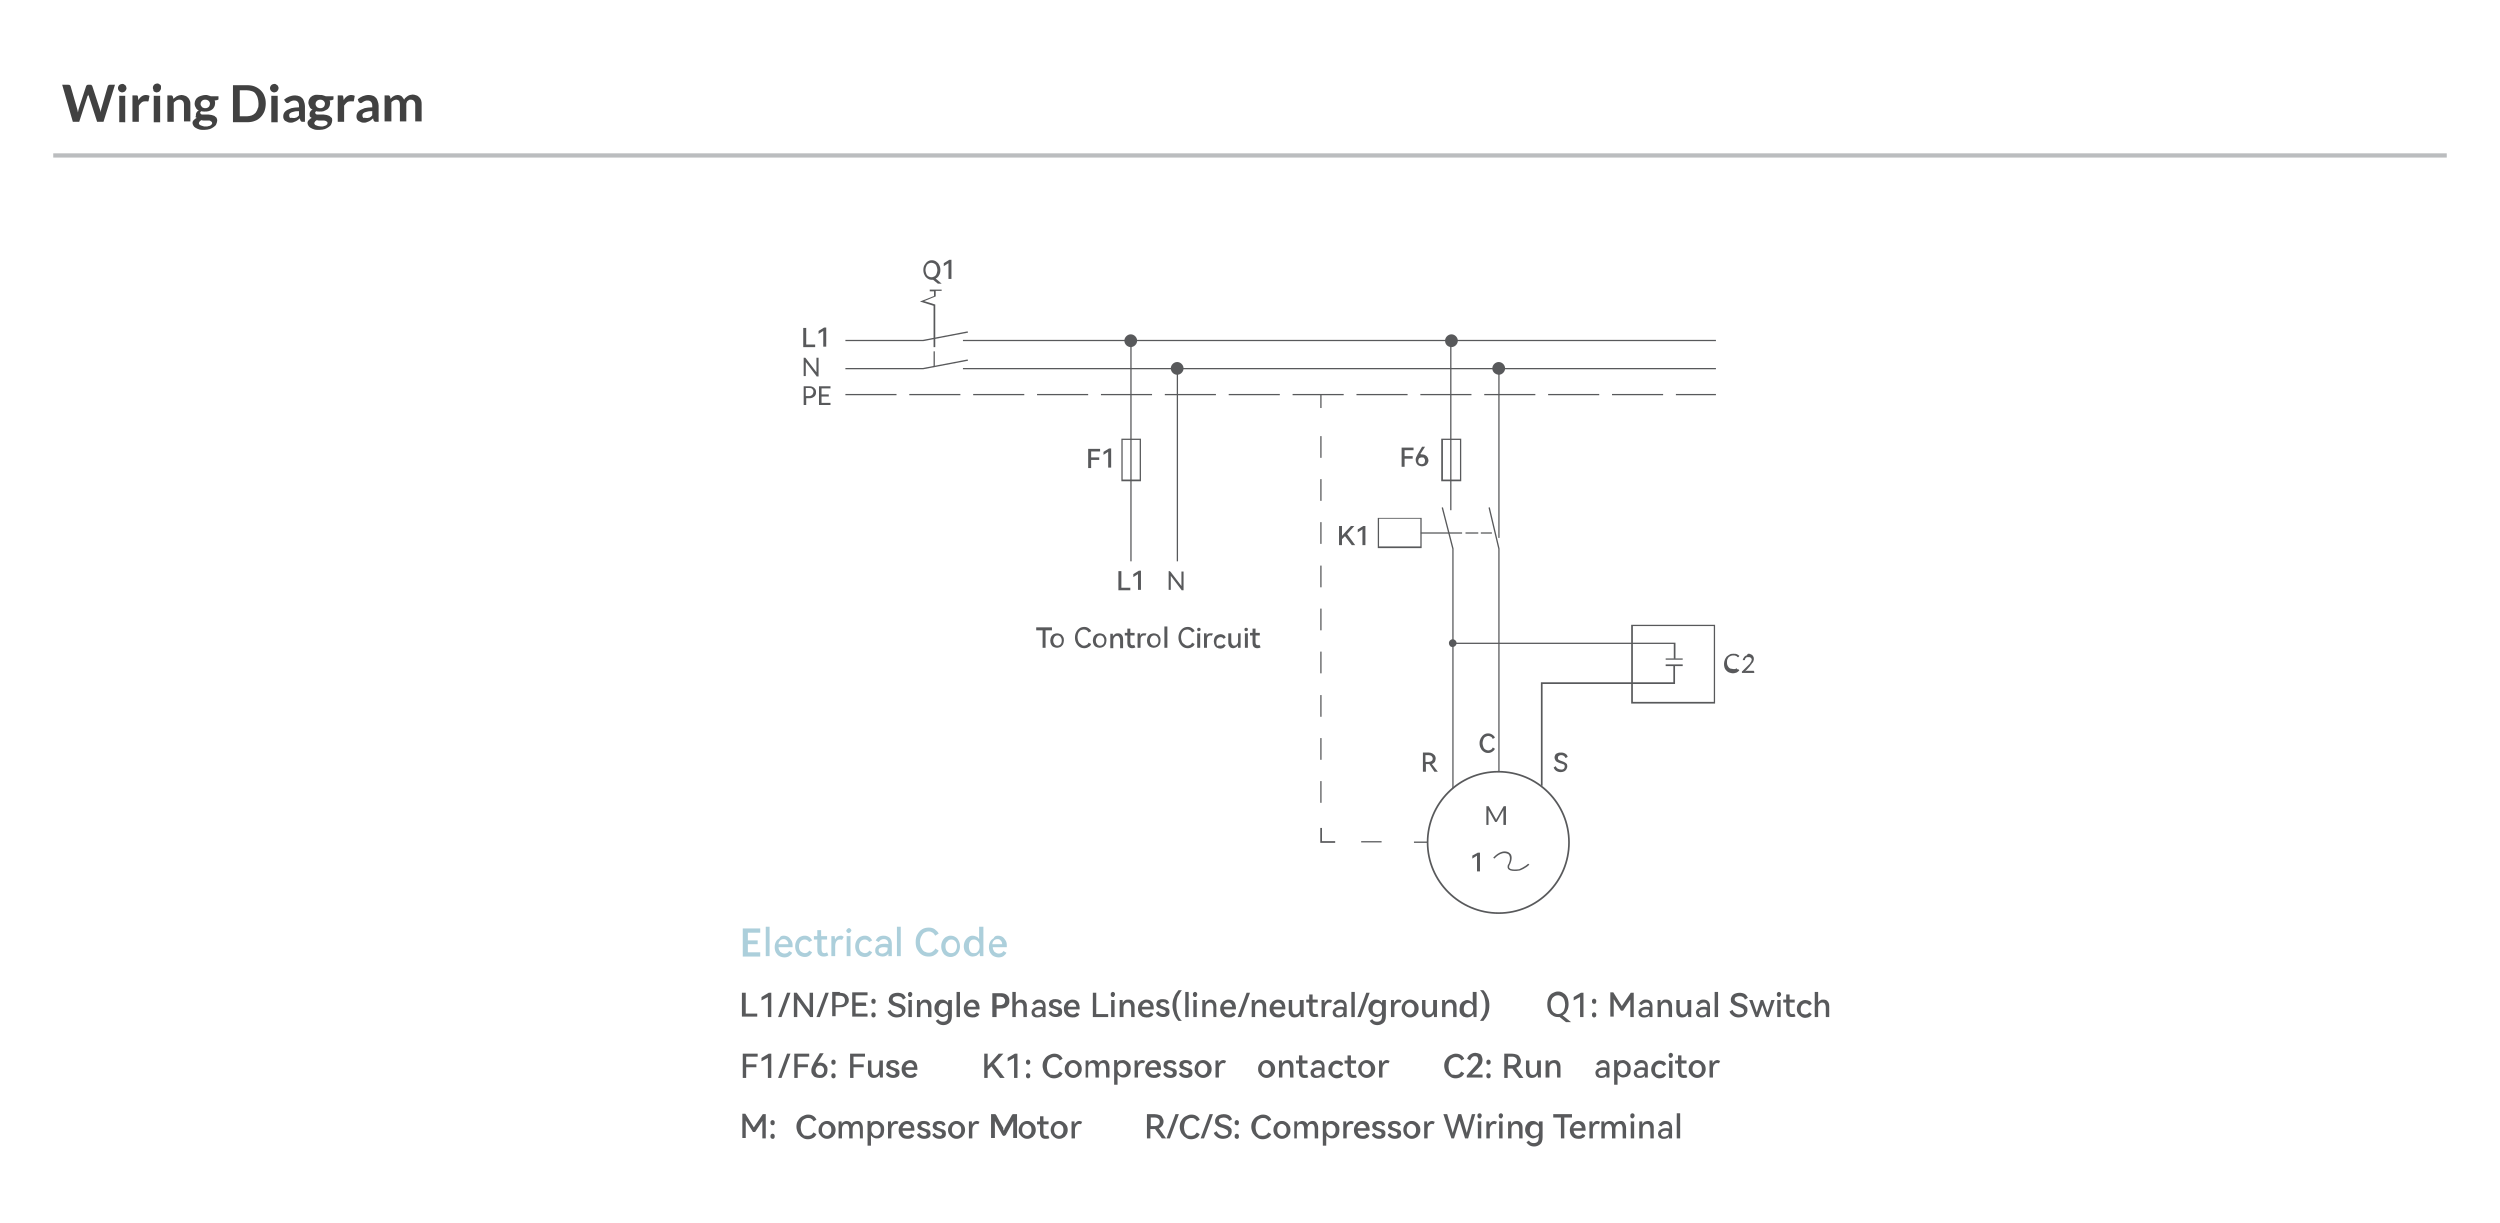 <?xml version="1.0" encoding="utf-8"?>
<!-- Generator: Adobe Illustrator 24.3.0, SVG Export Plug-In . SVG Version: 6.00 Build 0)  -->
<svg version="1.1" id="Layer_1" xmlns="http://www.w3.org/2000/svg" xmlns:xlink="http://www.w3.org/1999/xlink" x="0px" y="0px"
	 viewBox="0 0 587 287.1" enable-background="new 0 0 587 287.1" xml:space="preserve">
<g enable-background="new    ">
	<path fill="#ACCFDB" d="M178.5,218v1h-2.9v1.8h2.3v0.9h-2.3v1.9h2.9v1h-4.1V218H178.5z"/>
</g>
<g>
	<path fill="#ACCFDB" d="M180.7,224.5h-0.9v-6.9h0.9V224.5z M184,219.7c0.4,0,0.8,0.1,1.1,0.3s0.5,0.5,0.7,0.8s0.3,0.7,0.3,1.1v0.5
		h-3.3c0,0.5,0.2,0.8,0.4,1.1c0.3,0.2,0.6,0.4,1,0.4c0.5,0,0.9-0.2,1.1-0.6l0.7,0.4c-0.1,0.3-0.4,0.6-0.7,0.8s-0.7,0.3-1.1,0.3
		s-0.8-0.1-1.2-0.3s-0.6-0.5-0.8-0.8c-0.2-0.4-0.3-0.8-0.3-1.3s0.1-0.9,0.3-1.3s0.5-0.6,0.8-0.8C183.2,219.8,183.6,219.7,184,219.7
		L184,219.7L184,219.7z M184,220.5c-0.3,0-0.6,0.1-0.8,0.3s-0.4,0.5-0.4,0.9h2.3c0-0.4-0.1-0.6-0.3-0.8
		C184.6,220.6,184.3,220.5,184,220.5L184,220.5z M189,223.8c0.4,0,0.8-0.2,1-0.6l0.7,0.4c-0.2,0.3-0.4,0.6-0.7,0.8
		c-0.3,0.2-0.6,0.3-1,0.3c-0.4,0-0.8-0.1-1.2-0.3s-0.6-0.5-0.8-0.9s-0.3-0.8-0.3-1.3s0.1-0.9,0.3-1.3c0.2-0.4,0.5-0.7,0.8-0.9
		c0.4-0.2,0.7-0.3,1.2-0.3c0.4,0,0.7,0.1,1,0.3c0.3,0.2,0.5,0.5,0.7,0.8l-0.7,0.4c-0.3-0.4-0.6-0.6-1-0.6s-0.7,0.1-1,0.4
		c-0.2,0.3-0.4,0.7-0.4,1.2s0.1,0.9,0.4,1.2C188.3,223.6,188.6,223.8,189,223.8L189,223.8L189,223.8z M194.5,224.3
		c-0.3,0.2-0.6,0.3-1.1,0.3c-0.4,0-0.8-0.1-1.1-0.4c-0.3-0.2-0.4-0.7-0.4-1.3v-2.3h-0.8v-0.8h0.8v-1.4h0.9v1.4h1.4v0.8h-1.3v2.2
		c0,0.7,0.2,1,0.7,1c0.2,0,0.4-0.1,0.6-0.2L194.5,224.3L194.5,224.3z M197.4,219.7c0.2,0,0.3,0,0.4,0.1c0.1,0,0.2,0.1,0.3,0.2
		l-0.4,0.7c-0.1-0.1-0.3-0.1-0.5-0.1c-0.3,0-0.6,0.1-0.8,0.4s-0.3,0.7-0.3,1.2v2.3h-0.9v-4.7h0.8c0,0.3,0,0.5,0.1,0.8
		c0.1-0.3,0.3-0.5,0.5-0.7C196.9,219.8,197.1,219.7,197.4,219.7L197.4,219.7L197.4,219.7z M199.3,219.1c-0.2,0-0.3-0.1-0.4-0.2
		c-0.1-0.1-0.2-0.2-0.2-0.4c0.1-0.3,0.3-0.5,0.6-0.6c0.2,0,0.3,0.1,0.4,0.2c0.1,0.1,0.2,0.2,0.2,0.4
		C199.8,218.8,199.6,219,199.3,219.1L199.3,219.1z M199.7,224.5h-0.9v-4.7h0.9V224.5z M203.1,223.8c0.4,0,0.8-0.2,1-0.6l0.7,0.4
		c-0.2,0.3-0.4,0.6-0.7,0.8c-0.3,0.2-0.6,0.3-1,0.3c-0.4,0-0.8-0.1-1.2-0.3s-0.6-0.5-0.8-0.9s-0.3-0.8-0.3-1.3s0.1-0.9,0.3-1.3
		c0.2-0.4,0.5-0.7,0.8-0.9c0.4-0.2,0.7-0.3,1.2-0.3c0.4,0,0.7,0.1,1,0.3c0.3,0.2,0.5,0.5,0.7,0.8l-0.7,0.4c-0.3-0.4-0.6-0.6-1-0.6
		s-0.7,0.1-1,0.4c-0.2,0.3-0.4,0.7-0.4,1.2s0.1,0.9,0.4,1.2C202.4,223.6,202.7,223.8,203.1,223.8L203.1,223.8L203.1,223.8z
		 M207.5,219.7c0.6,0,1,0.2,1.4,0.5c0.3,0.3,0.5,0.8,0.5,1.4v2.9h-0.8v-0.6c-0.3,0.5-0.8,0.7-1.4,0.7c-0.3,0-0.6-0.1-0.9-0.2
		s-0.5-0.3-0.6-0.5c-0.2-0.2-0.2-0.5-0.2-0.8c0-0.5,0.2-0.8,0.6-1.1s0.9-0.4,1.5-0.4c0.3,0,0.7,0,1,0.1l0,0c0-0.4-0.1-0.7-0.3-0.9
		s-0.4-0.3-0.8-0.3c-0.3,0-0.5,0.1-0.7,0.2s-0.3,0.3-0.5,0.5l-0.7-0.4c0.2-0.3,0.4-0.6,0.7-0.8S207,219.7,207.5,219.7L207.5,219.7
		L207.5,219.7z M208.4,222.5c-0.4-0.1-0.7-0.1-1-0.1c-0.4,0-0.6,0.1-0.8,0.2s-0.3,0.3-0.3,0.6c0,0.2,0.1,0.4,0.2,0.5
		c0.2,0.1,0.4,0.2,0.6,0.2c0.3,0,0.6-0.1,0.9-0.3s0.4-0.5,0.4-0.8L208.4,222.5L208.4,222.5L208.4,222.5z M211.5,224.5h-0.9v-6.9h0.9
		V224.5z M218.1,223.7c0.4,0,0.7-0.1,0.9-0.3c0.3-0.2,0.5-0.4,0.6-0.7l0.8,0.5c-0.2,0.4-0.5,0.8-0.9,1c-0.4,0.3-0.9,0.4-1.4,0.4
		c-0.6,0-1.1-0.1-1.6-0.4s-0.8-0.7-1.1-1.2s-0.4-1.1-0.4-1.8s0.1-1.3,0.4-1.8s0.6-0.9,1.1-1.2s1-0.4,1.6-0.4c0.5,0,1,0.1,1.4,0.4
		s0.7,0.6,0.9,1l-0.8,0.5c-0.2-0.3-0.4-0.6-0.6-0.7c-0.3-0.2-0.6-0.3-0.9-0.3c-0.4,0-0.7,0.1-1.1,0.3c-0.3,0.2-0.5,0.5-0.7,0.9
		s-0.3,0.8-0.3,1.3s0.1,0.9,0.3,1.3s0.4,0.7,0.7,0.9C217.4,223.6,217.7,223.7,218.1,223.7L218.1,223.7z M221,222.2
		c0-0.5,0.1-0.9,0.3-1.3c0.2-0.4,0.5-0.7,0.8-0.9c0.4-0.2,0.7-0.3,1.1-0.3s0.8,0.1,1.1,0.3c0.4,0.2,0.6,0.5,0.8,0.9s0.3,0.8,0.3,1.3
		s-0.1,0.9-0.3,1.3c-0.2,0.4-0.5,0.7-0.8,0.9c-0.4,0.2-0.7,0.3-1.1,0.3s-0.8-0.1-1.1-0.3c-0.4-0.2-0.6-0.5-0.8-0.9
		S221,222.7,221,222.2L221,222.2z M222,222.2c0,0.5,0.1,0.9,0.4,1.2s0.6,0.4,0.9,0.4c0.4,0,0.7-0.1,1-0.4c0.2-0.3,0.4-0.7,0.4-1.2
		s-0.1-0.9-0.4-1.2s-0.6-0.4-0.9-0.4c-0.4,0-0.7,0.1-0.9,0.4C222.1,221.3,222,221.7,222,222.2L222,222.2z M230,217.6h0.9v6.9h-0.8
		c0-0.4-0.1-0.7-0.1-0.8c-0.2,0.3-0.4,0.5-0.7,0.7c-0.3,0.1-0.6,0.2-0.9,0.2c-0.4,0-0.7-0.1-1-0.3c-0.3-0.2-0.6-0.5-0.8-0.8
		c-0.2-0.4-0.3-0.8-0.3-1.3s0.1-0.9,0.3-1.3c0.2-0.4,0.5-0.7,0.8-0.9c0.3-0.2,0.6-0.3,1-0.3c0.3,0,0.6,0.1,0.8,0.2
		c0.3,0.1,0.5,0.3,0.7,0.6v-2.9L230,217.6L230,217.6L230,217.6z M228.7,223.8c0.4,0,0.7-0.1,0.9-0.4c0.3-0.3,0.4-0.7,0.4-1.2
		s-0.1-0.9-0.4-1.2s-0.6-0.4-0.9-0.4c-0.4,0-0.7,0.1-0.9,0.4s-0.3,0.7-0.3,1.2s0.1,0.9,0.3,1.2S228.3,223.8,228.7,223.8L228.7,223.8
		z M234.3,219.7c0.4,0,0.8,0.1,1.1,0.3s0.5,0.5,0.7,0.8s0.3,0.7,0.3,1.1v0.5h-3.3c0,0.5,0.2,0.8,0.4,1.1c0.3,0.2,0.6,0.4,1,0.4
		c0.5,0,0.9-0.2,1.1-0.6l0.7,0.4c-0.1,0.3-0.4,0.6-0.7,0.8s-0.7,0.3-1.1,0.3s-0.8-0.1-1.2-0.3s-0.6-0.5-0.8-0.8
		c-0.2-0.4-0.3-0.8-0.3-1.3s0.1-0.9,0.3-1.3s0.5-0.6,0.8-0.8C233.5,219.8,233.9,219.7,234.3,219.7L234.3,219.7L234.3,219.7z
		 M234.2,220.5c-0.3,0-0.6,0.1-0.8,0.3s-0.4,0.5-0.4,0.9h2.3c0-0.4-0.1-0.6-0.3-0.8C234.8,220.6,234.6,220.5,234.2,220.5
		L234.2,220.5z"/>
</g>
<g>
	<g>
		<path fill="#58595B" d="M174.3,233.1h0.8v4.9h2.7v0.7h-3.6v-5.6L174.3,233.1L174.3,233.1L174.3,233.1z M178.8,234.9v-0.8l1.7-1
			h0.6v5.7h-0.8v-4.7L178.8,234.9z M182.7,238.8l2.1-5.7h0.8l-2.1,5.7H182.7z M187.1,233.1l3,4.2v-4.2h0.8v5.7h-0.7l-3-4.2v4.2h-0.8
			v-5.7H187.1z M191.7,238.8l2.1-5.7h0.8l-2.1,5.7H191.7z M197.2,233.1c0.4,0,0.8,0.1,1.1,0.2c0.3,0.2,0.6,0.4,0.7,0.6
			c0.2,0.3,0.3,0.6,0.3,0.9c0,0.4-0.1,0.7-0.3,0.9c-0.2,0.3-0.4,0.5-0.7,0.6c-0.3,0.2-0.7,0.2-1.1,0.2h-1v2.1h-0.8v-5.7h1.8V233.1z
			 M197.1,236c0.4,0,0.7-0.1,1-0.3c0.2-0.2,0.3-0.5,0.3-0.8s-0.1-0.6-0.3-0.8s-0.5-0.3-1-0.3h-0.9v2.2L197.1,236L197.1,236
			L197.1,236z M203.4,236.2h-2.5v1.8h2.8v0.7h-3.6V233h3.6v0.7h-2.8v1.7h2.4L203.4,236.2L203.4,236.2L203.4,236.2z M205.1,235.7
			c-0.2,0-0.3-0.1-0.4-0.2c-0.1-0.1-0.1-0.2-0.1-0.4c0-0.1,0-0.3,0.1-0.4s0.2-0.2,0.4-0.2c0.2,0,0.3,0.1,0.4,0.2
			c0.1,0.1,0.1,0.2,0.1,0.4c0,0.1,0,0.3-0.1,0.4C205.4,235.7,205.3,235.7,205.1,235.7L205.1,235.7z M205.1,238.9
			c-0.2,0-0.3-0.1-0.4-0.2c-0.1-0.1-0.1-0.2-0.1-0.4c0-0.1,0-0.3,0.1-0.4s0.2-0.2,0.4-0.2c0.2,0,0.3,0.1,0.4,0.2
			c0.1,0.1,0.1,0.2,0.1,0.4c0,0.1,0,0.3-0.1,0.4S205.3,238.9,205.1,238.9L205.1,238.9z M212.6,237.2c0,0.3-0.1,0.6-0.3,0.9
			s-0.4,0.4-0.7,0.6c-0.3,0.1-0.6,0.2-1,0.2c-0.5,0-1-0.1-1.4-0.4s-0.7-0.6-0.8-1l0.7-0.4c0.1,0.3,0.3,0.6,0.6,0.8
			c0.3,0.2,0.6,0.3,1,0.3c0.3,0,0.6-0.1,0.8-0.2s0.3-0.4,0.3-0.6s-0.1-0.4-0.2-0.5s-0.3-0.2-0.5-0.3s-0.4-0.2-0.7-0.3
			c-0.4-0.1-0.7-0.2-0.9-0.3s-0.4-0.3-0.6-0.5s-0.2-0.5-0.2-0.8s0.1-0.6,0.3-0.9c0.2-0.2,0.4-0.4,0.7-0.5s0.6-0.2,1-0.2
			c0.5,0,0.9,0.1,1.3,0.3c0.3,0.2,0.5,0.5,0.7,0.9l-0.7,0.4c-0.2-0.6-0.7-0.8-1.3-0.8c-0.3,0-0.6,0.1-0.8,0.2s-0.3,0.3-0.3,0.6
			c0,0.2,0.1,0.3,0.2,0.4s0.3,0.2,0.4,0.3c0.2,0.1,0.4,0.1,0.7,0.2c0.4,0.1,0.7,0.2,0.9,0.3s0.4,0.3,0.6,0.5
			S212.6,236.8,212.6,237.2L212.6,237.2z M213.7,234.1c-0.2,0-0.3-0.1-0.4-0.2c-0.1-0.1-0.1-0.2-0.1-0.4c0-0.1,0-0.3,0.1-0.4
			s0.2-0.2,0.4-0.2c0.2,0,0.3,0.1,0.4,0.2c0.1,0.1,0.1,0.2,0.1,0.4c0,0.2-0.1,0.3-0.2,0.4C214,234.1,213.9,234.1,213.7,234.1
			L213.7,234.1z M214.1,238.8h-0.8v-4h0.8V238.8z M217.3,234.7c0.4,0,0.8,0.1,1,0.4c0.3,0.3,0.4,0.7,0.4,1.2v2.5h-0.8v-2.2
			c0-0.4-0.1-0.7-0.2-0.9s-0.4-0.3-0.6-0.3c-0.3,0-0.5,0.1-0.7,0.3s-0.3,0.5-0.3,0.9v2.2h-0.8v-4h0.7v0.7c0.1-0.2,0.3-0.4,0.5-0.6
			C216.8,234.7,217.1,234.7,217.3,234.7L217.3,234.7L217.3,234.7z M223.5,234.8v3.7c0,0.8-0.2,1.4-0.6,1.7s-0.8,0.5-1.4,0.5
			c-0.4,0-0.8-0.1-1.1-0.3s-0.5-0.4-0.7-0.7l0.6-0.4c0.2,0.4,0.6,0.6,1.1,0.6c0.4,0,0.7-0.1,0.9-0.3s0.3-0.6,0.3-1.2v-0.3
			c-0.1,0.2-0.3,0.4-0.6,0.5c-0.2,0.1-0.5,0.2-0.7,0.2c-0.3,0-0.6-0.1-0.9-0.3s-0.5-0.4-0.7-0.7s-0.3-0.7-0.3-1.1s0.1-0.8,0.3-1.1
			s0.4-0.6,0.7-0.7c0.3-0.2,0.6-0.2,0.9-0.2s0.5,0.1,0.7,0.2s0.4,0.3,0.6,0.6c0-0.3,0-0.5,0.1-0.7H223.5L223.5,234.8z M221.5,238.2
			c0.3,0,0.6-0.1,0.8-0.3s0.3-0.6,0.3-1.1s-0.1-0.8-0.3-1s-0.5-0.3-0.8-0.3s-0.6,0.1-0.8,0.4c-0.2,0.2-0.3,0.6-0.3,1s0.1,0.8,0.3,1
			C221,238,221.2,238.2,221.5,238.2L221.5,238.2L221.5,238.2z M225.4,238.8h-0.8v-5.9h0.8V238.8z M228.3,234.7
			c0.4,0,0.7,0.1,0.9,0.2c0.3,0.2,0.5,0.4,0.6,0.7s0.2,0.6,0.2,1v0.4h-2.8c0,0.4,0.2,0.7,0.4,0.9s0.5,0.3,0.8,0.3
			c0.4,0,0.7-0.2,0.9-0.5l0.6,0.4c-0.1,0.3-0.3,0.5-0.6,0.6c-0.3,0.2-0.6,0.2-1,0.2s-0.7-0.1-1-0.2c-0.3-0.2-0.5-0.4-0.7-0.7
			s-0.3-0.7-0.3-1.2c0-0.4,0.1-0.8,0.3-1.1s0.4-0.6,0.7-0.7C227.6,234.8,227.9,234.7,228.3,234.7L228.3,234.7L228.3,234.7z
			 M228.2,235.4c-0.3,0-0.5,0.1-0.7,0.3s-0.3,0.4-0.4,0.7h2c0-0.3-0.1-0.6-0.3-0.7C228.7,235.5,228.5,235.4,228.2,235.4L228.2,235.4
			z"/>
	</g>
	<g enable-background="new    ">
		<path fill="#58595B" d="M234,236.8v2h-1v-5.6h1.8c0.4,0,0.7,0,1,0.1c0.3,0.1,0.5,0.2,0.7,0.4c0.2,0.2,0.3,0.3,0.4,0.6
			c0.1,0.2,0.1,0.5,0.1,0.7c0,0.3,0,0.5-0.1,0.7c-0.1,0.2-0.2,0.4-0.4,0.6s-0.4,0.3-0.7,0.4c-0.3,0.1-0.6,0.1-1,0.1H234z M234,236
			h0.8c0.2,0,0.4,0,0.5-0.1c0.1,0,0.3-0.1,0.4-0.2c0.1-0.1,0.2-0.2,0.2-0.3c0-0.1,0.1-0.3,0.1-0.4c0-0.2,0-0.3-0.1-0.4
			s-0.1-0.2-0.2-0.3c-0.1-0.1-0.2-0.2-0.4-0.2c-0.1,0-0.3-0.1-0.5-0.1H234V236z"/>
	</g>
	<g>
		<path fill="#58595B" d="M239.7,234.7c0.4,0,0.8,0.1,1,0.4c0.3,0.3,0.4,0.7,0.4,1.2v2.5h-0.8v-2.2c0-0.4-0.1-0.7-0.2-0.9
			s-0.4-0.3-0.6-0.3c-0.3,0-0.5,0.1-0.7,0.3s-0.3,0.5-0.3,0.9v2.2h-0.8v-5.9h0.8v2.5c0.1-0.2,0.3-0.4,0.5-0.5
			C239.2,234.7,239.5,234.7,239.7,234.7L239.7,234.7L239.7,234.7z M243.9,234.7c0.5,0,0.9,0.1,1.2,0.4s0.4,0.7,0.4,1.2v2.5h-0.7
			v-0.5c-0.2,0.4-0.6,0.6-1.2,0.6c-0.3,0-0.5,0-0.7-0.1s-0.4-0.2-0.5-0.4s-0.2-0.4-0.2-0.7c0-0.4,0.2-0.7,0.5-0.9s0.7-0.4,1.3-0.4
			c0.3,0,0.6,0,0.9,0.1l0,0c0-0.4-0.1-0.6-0.2-0.8s-0.4-0.3-0.7-0.3c-0.2,0-0.4,0.1-0.6,0.2c-0.2,0.1-0.3,0.2-0.4,0.4l-0.6-0.3
			c0.1-0.3,0.3-0.5,0.6-0.7C243.1,234.8,243.5,234.7,243.9,234.7L243.9,234.7z M244.7,237.1c-0.3-0.1-0.6-0.1-0.8-0.1
			c-0.3,0-0.6,0.1-0.7,0.2c-0.2,0.1-0.3,0.3-0.3,0.5c0,0.2,0.1,0.3,0.2,0.5c0.1,0.1,0.3,0.2,0.6,0.2s0.5-0.1,0.7-0.2
			c0.2-0.2,0.3-0.4,0.3-0.7V237.1z M249.4,237.6c0,0.4-0.1,0.7-0.4,0.9s-0.7,0.3-1.1,0.3s-0.8-0.1-1.1-0.3s-0.5-0.4-0.6-0.7l0.6-0.4
			c0.1,0.2,0.2,0.4,0.4,0.5s0.4,0.2,0.6,0.2s0.4,0,0.5-0.1s0.2-0.2,0.2-0.4c0-0.1,0-0.2-0.1-0.3s-0.2-0.1-0.3-0.2
			c-0.1,0-0.3-0.1-0.5-0.2c-0.3-0.1-0.5-0.2-0.7-0.2c-0.2-0.1-0.3-0.2-0.4-0.3s-0.2-0.3-0.2-0.6c0-0.2,0.1-0.5,0.2-0.7
			s0.3-0.3,0.6-0.4c0.2-0.1,0.5-0.1,0.8-0.1c0.4,0,0.7,0.1,0.9,0.2c0.3,0.2,0.4,0.4,0.5,0.7l-0.6,0.3c-0.1-0.2-0.2-0.3-0.3-0.4
			c-0.2-0.1-0.3-0.1-0.5-0.1s-0.4,0-0.5,0.1s-0.2,0.2-0.2,0.3s0,0.2,0.1,0.3s0.2,0.1,0.3,0.2c0.1,0,0.3,0.1,0.5,0.2
			c0.3,0.1,0.5,0.2,0.7,0.2s0.3,0.2,0.5,0.4C249.3,237.2,249.4,237.4,249.4,237.6L249.4,237.6z M251.8,234.7c0.4,0,0.7,0.1,0.9,0.2
			c0.3,0.2,0.5,0.4,0.6,0.7s0.2,0.6,0.2,1v0.4h-2.8c0,0.4,0.2,0.7,0.4,0.9s0.5,0.3,0.8,0.3c0.4,0,0.7-0.2,0.9-0.5l0.6,0.4
			c-0.1,0.3-0.3,0.5-0.6,0.6c-0.3,0.2-0.6,0.2-1,0.2s-0.7-0.1-1-0.2c-0.3-0.2-0.5-0.4-0.7-0.7s-0.3-0.7-0.3-1.2
			c0-0.4,0.1-0.8,0.3-1.1s0.4-0.6,0.7-0.7C251.2,234.8,251.5,234.7,251.8,234.7L251.8,234.7L251.8,234.7z M251.8,235.4
			c-0.3,0-0.5,0.1-0.7,0.3s-0.3,0.4-0.4,0.7h2c0-0.3-0.1-0.6-0.3-0.7C252.3,235.5,252.1,235.4,251.8,235.4L251.8,235.4z
			 M256.6,233.1h0.8v5h2.8v0.7h-3.6L256.6,233.1z M261.3,234.1c-0.2,0-0.3-0.1-0.4-0.2c-0.1-0.1-0.1-0.2-0.1-0.4
			c0-0.1,0-0.3,0.1-0.4s0.2-0.2,0.4-0.2c0.2,0,0.3,0.1,0.4,0.2c0.1,0.1,0.1,0.2,0.1,0.4c0,0.2-0.1,0.3-0.2,0.4
			C261.6,234.1,261.5,234.1,261.3,234.1L261.3,234.1z M261.7,238.8h-0.8v-4h0.8V238.8z M265,234.7c0.4,0,0.8,0.1,1,0.4
			c0.3,0.3,0.4,0.7,0.4,1.2v2.5h-0.8v-2.2c0-0.4-0.1-0.7-0.2-0.9s-0.4-0.3-0.6-0.3c-0.3,0-0.5,0.1-0.7,0.3s-0.3,0.5-0.3,0.9v2.2
			h-0.9v-4h0.7v0.7c0.1-0.2,0.3-0.4,0.5-0.6C264.4,234.7,264.7,234.7,265,234.7L265,234.7L265,234.7z M269.2,234.7
			c0.4,0,0.7,0.1,0.9,0.2c0.3,0.2,0.5,0.4,0.6,0.7c0.1,0.3,0.2,0.6,0.2,1v0.4h-2.8c0,0.4,0.2,0.7,0.4,0.9s0.5,0.3,0.8,0.3
			c0.4,0,0.7-0.2,0.9-0.5l0.6,0.4c-0.1,0.3-0.3,0.5-0.6,0.6c-0.3,0.2-0.6,0.2-1,0.2s-0.7-0.1-1-0.2c-0.3-0.2-0.5-0.4-0.7-0.7
			s-0.3-0.7-0.3-1.2c0-0.4,0.1-0.8,0.3-1.1s0.4-0.6,0.7-0.7C268.5,234.8,268.8,234.7,269.2,234.7L269.2,234.7L269.2,234.7z
			 M269.2,235.4c-0.3,0-0.5,0.1-0.7,0.3s-0.3,0.4-0.4,0.7h2c0-0.3-0.1-0.6-0.3-0.7C269.6,235.5,269.4,235.4,269.2,235.4L269.2,235.4
			z M274.6,237.6c0,0.4-0.1,0.7-0.4,0.9s-0.7,0.3-1.1,0.3s-0.8-0.1-1.1-0.3s-0.5-0.4-0.6-0.7l0.6-0.4c0.1,0.2,0.2,0.4,0.4,0.5
			s0.4,0.2,0.6,0.2s0.4,0,0.5-0.1s0.2-0.2,0.2-0.4c0-0.1,0-0.2-0.1-0.3s-0.2-0.1-0.3-0.2c-0.1,0-0.3-0.1-0.5-0.2
			c-0.3-0.1-0.5-0.2-0.7-0.2c-0.2-0.1-0.3-0.2-0.4-0.3c-0.1-0.1-0.2-0.3-0.2-0.6c0-0.2,0.1-0.5,0.2-0.7s0.3-0.3,0.6-0.4
			c0.2-0.1,0.5-0.1,0.8-0.1c0.4,0,0.7,0.1,0.9,0.2c0.3,0.2,0.4,0.4,0.5,0.7l-0.6,0.3c-0.1-0.2-0.2-0.3-0.3-0.4
			c-0.2-0.1-0.3-0.1-0.5-0.1s-0.4,0-0.5,0.1s-0.2,0.2-0.2,0.3s0,0.2,0.1,0.3s0.2,0.1,0.3,0.2c0.1,0,0.3,0.1,0.5,0.2
			c0.3,0.1,0.5,0.2,0.7,0.2s0.3,0.2,0.5,0.4C274.6,237.2,274.6,237.4,274.6,237.6L274.6,237.6z M275.3,236.1c0-0.7,0.1-1.4,0.4-2
			c0.2-0.6,0.6-1.1,1-1.6h0.8c-0.4,0.5-0.7,1.1-1,1.6c-0.2,0.6-0.3,1.2-0.3,2c0,0.7,0.1,1.4,0.3,2s0.5,1.1,1,1.6h-0.8
			c-0.4-0.4-0.8-1-1-1.6S275.3,236.8,275.3,236.1L275.3,236.1z M279.1,238.8h-0.8v-5.9h0.8V238.8z M280.6,234.1
			c-0.2,0-0.3-0.1-0.4-0.2c-0.1-0.1-0.1-0.2-0.1-0.4c0-0.1,0-0.3,0.1-0.4s0.2-0.2,0.4-0.2c0.2,0,0.3,0.1,0.4,0.2
			c0.1,0.1,0.1,0.2,0.1,0.4c0,0.2-0.1,0.3-0.2,0.4C280.9,234.1,280.8,234.1,280.6,234.1L280.6,234.1z M281,238.8h-0.8v-4h0.8V238.8z
			 M284.2,234.7c0.4,0,0.8,0.1,1,0.4c0.3,0.3,0.4,0.7,0.4,1.2v2.5h-0.7v-2.2c0-0.4-0.1-0.7-0.2-0.9s-0.4-0.3-0.6-0.3
			c-0.3,0-0.5,0.1-0.7,0.3s-0.3,0.5-0.3,0.9v2.2h-0.8v-4h0.7v0.7c0.1-0.2,0.3-0.4,0.5-0.6S284,234.7,284.2,234.7L284.2,234.7
			L284.2,234.7z M288.5,234.7c0.4,0,0.7,0.1,0.9,0.2c0.3,0.2,0.5,0.4,0.6,0.7c0.1,0.3,0.2,0.6,0.2,1v0.4h-2.8c0,0.4,0.2,0.7,0.4,0.9
			s0.5,0.3,0.8,0.3c0.4,0,0.7-0.2,0.9-0.5l0.6,0.4c-0.1,0.3-0.3,0.5-0.6,0.6c-0.3,0.2-0.6,0.2-1,0.2s-0.7-0.1-1-0.2
			c-0.3-0.2-0.5-0.4-0.7-0.7s-0.3-0.7-0.3-1.2c0-0.4,0.1-0.8,0.3-1.1s0.4-0.6,0.7-0.7C287.8,234.8,288.1,234.7,288.5,234.7
			L288.5,234.7L288.5,234.7z M288.4,235.4c-0.3,0-0.5,0.1-0.7,0.3s-0.3,0.4-0.4,0.7h2c0-0.3-0.1-0.6-0.3-0.7
			C288.9,235.5,288.7,235.4,288.4,235.4L288.4,235.4z M290.6,238.8l2.1-5.7h0.8l-2.1,5.7H290.6z M295.9,234.7c0.4,0,0.8,0.1,1,0.4
			c0.3,0.3,0.4,0.7,0.4,1.2v2.5h-0.8v-2.2c0-0.4-0.1-0.7-0.2-0.9s-0.4-0.3-0.6-0.3c-0.3,0-0.5,0.1-0.7,0.3s-0.3,0.5-0.3,0.9v2.2
			h-0.8v-4h0.7v0.7c0.1-0.2,0.3-0.4,0.5-0.6S295.6,234.7,295.9,234.7L295.9,234.7L295.9,234.7z M300.1,234.7c0.4,0,0.7,0.1,0.9,0.2
			c0.3,0.2,0.5,0.4,0.6,0.7c0.1,0.3,0.2,0.6,0.2,1v0.4H299c0,0.4,0.2,0.7,0.4,0.9s0.5,0.3,0.8,0.3c0.4,0,0.7-0.2,0.9-0.5l0.6,0.4
			c-0.1,0.3-0.3,0.5-0.6,0.6c-0.3,0.2-0.6,0.2-1,0.2s-0.7-0.1-1-0.2c-0.3-0.2-0.5-0.4-0.7-0.7s-0.3-0.7-0.3-1.2
			c0-0.4,0.1-0.8,0.3-1.1s0.4-0.6,0.7-0.7C299.4,234.8,299.7,234.7,300.1,234.7L300.1,234.7L300.1,234.7z M300.1,235.4
			c-0.3,0-0.5,0.1-0.7,0.3s-0.3,0.4-0.4,0.7h2c0-0.3-0.1-0.6-0.3-0.7C300.5,235.5,300.3,235.4,300.1,235.4L300.1,235.4z
			 M305.3,234.8h0.8v4h-0.7c0-0.3,0-0.5-0.1-0.7c-0.1,0.2-0.3,0.4-0.5,0.6c-0.2,0.1-0.5,0.2-0.8,0.2c-0.4,0-0.8-0.1-1-0.4
			c-0.3-0.3-0.4-0.7-0.4-1.2v-2.5h0.8v2.2c0,0.4,0.1,0.7,0.2,0.9s0.4,0.3,0.6,0.3c0.3,0,0.5-0.1,0.7-0.3s0.3-0.5,0.3-0.9v-2.2
			L305.3,234.8L305.3,234.8L305.3,234.8z M309.6,238.6c-0.2,0.2-0.5,0.2-0.9,0.2s-0.7-0.1-0.9-0.3s-0.4-0.6-0.4-1.1v-2h-0.7v-0.7
			h0.7v-1.2h0.8v1.2h1.2v0.7h-1.2v1.9c0,0.6,0.2,0.8,0.6,0.8c0.2,0,0.4,0,0.5-0.1L309.6,238.6L309.6,238.6z M312.1,234.7
			c0.1,0,0.3,0,0.4,0.1c0.1,0,0.2,0.1,0.3,0.1l-0.3,0.6c-0.1-0.1-0.3-0.1-0.4-0.1c-0.3,0-0.5,0.1-0.7,0.4c-0.2,0.2-0.3,0.6-0.3,1v2
			h-0.8v-4h0.7v0.7c0.1-0.2,0.3-0.4,0.5-0.6C311.6,234.7,311.8,234.7,312.1,234.7L312.1,234.7L312.1,234.7z M314.6,234.7
			c0.5,0,0.9,0.1,1.2,0.4s0.4,0.7,0.4,1.2v2.5h-0.7v-0.5c-0.2,0.4-0.6,0.6-1.2,0.6c-0.3,0-0.5,0-0.7-0.1s-0.4-0.2-0.5-0.4
			s-0.2-0.4-0.2-0.7c0-0.4,0.2-0.7,0.5-0.9s0.7-0.4,1.3-0.4c0.3,0,0.6,0,0.9,0.1l0,0c0-0.4-0.1-0.6-0.2-0.8s-0.4-0.3-0.7-0.3
			c-0.2,0-0.4,0.1-0.6,0.2c-0.2,0.1-0.3,0.2-0.4,0.4l-0.6-0.3c0.1-0.3,0.3-0.5,0.6-0.7C313.9,234.8,314.2,234.7,314.6,234.7
			L314.6,234.7L314.6,234.7z M315.4,237.1c-0.3-0.1-0.6-0.1-0.8-0.1c-0.3,0-0.6,0.1-0.7,0.2c-0.2,0.1-0.3,0.3-0.3,0.5
			c0,0.2,0.1,0.3,0.2,0.5c0.1,0.1,0.3,0.2,0.6,0.2s0.5-0.1,0.7-0.2c0.2-0.2,0.3-0.4,0.3-0.7L315.4,237.1L315.4,237.1L315.4,237.1z
			 M318.1,238.8h-0.8v-5.9h0.8V238.8z M318.7,238.8l2.1-5.7h0.8l-2.1,5.7H318.7z M325.4,234.8v3.7c0,0.8-0.2,1.4-0.6,1.7
			s-0.8,0.5-1.4,0.5c-0.4,0-0.8-0.1-1.1-0.3s-0.5-0.4-0.7-0.7l0.6-0.4c0.2,0.4,0.6,0.6,1.1,0.6c0.4,0,0.7-0.1,0.9-0.3
			s0.3-0.6,0.3-1.2v-0.3c-0.1,0.2-0.3,0.4-0.6,0.5c-0.2,0.1-0.5,0.2-0.7,0.2c-0.3,0-0.6-0.1-0.9-0.3s-0.5-0.4-0.7-0.7
			s-0.3-0.7-0.3-1.1s0.1-0.8,0.3-1.1s0.4-0.6,0.7-0.7c0.3-0.2,0.6-0.2,0.9-0.2s0.5,0.1,0.7,0.2s0.4,0.3,0.6,0.6c0-0.3,0-0.5,0.1-0.7
			H325.4L325.4,234.8z M323.4,238.2c0.3,0,0.6-0.1,0.8-0.3s0.3-0.6,0.3-1.1s-0.1-0.8-0.3-1s-0.5-0.3-0.8-0.3s-0.6,0.1-0.8,0.4
			c-0.2,0.2-0.3,0.6-0.3,1s0.1,0.8,0.3,1C322.8,238,323.1,238.2,323.4,238.2L323.4,238.2L323.4,238.2z M328.4,234.7
			c0.1,0,0.3,0,0.4,0.1c0.1,0,0.2,0.1,0.3,0.1l-0.3,0.6c-0.1-0.1-0.3-0.1-0.4-0.1c-0.3,0-0.5,0.1-0.7,0.4c-0.2,0.2-0.3,0.6-0.3,1v2
			h-0.8v-4h0.7v0.7c0.1-0.2,0.3-0.4,0.5-0.6C327.9,234.7,328.1,234.7,328.4,234.7L328.4,234.7L328.4,234.7z M329.1,236.8
			c0-0.4,0.1-0.8,0.3-1.1s0.4-0.6,0.7-0.7c0.3-0.2,0.6-0.3,1-0.3c0.4,0,0.7,0.1,1,0.3c0.3,0.2,0.5,0.4,0.7,0.7s0.3,0.7,0.3,1.1
			s-0.1,0.8-0.3,1.1s-0.4,0.6-0.7,0.7c-0.3,0.2-0.6,0.3-1,0.3c-0.4,0-0.7-0.1-1-0.3c-0.3-0.2-0.5-0.4-0.7-0.7
			S329.1,237.2,329.1,236.8L329.1,236.8z M329.9,236.8c0,0.4,0.1,0.8,0.3,1s0.5,0.4,0.8,0.4s0.6-0.1,0.8-0.4c0.2-0.2,0.3-0.6,0.3-1
			s-0.1-0.8-0.3-1s-0.5-0.4-0.8-0.4s-0.6,0.1-0.8,0.4C330,236,329.9,236.4,329.9,236.8L329.9,236.8z M336.6,234.8h0.8v4h-0.7
			c0-0.3,0-0.5-0.1-0.7c-0.1,0.2-0.3,0.4-0.5,0.6c-0.2,0.1-0.5,0.2-0.8,0.2c-0.4,0-0.8-0.1-1-0.4c-0.3-0.3-0.4-0.7-0.4-1.2v-2.5h0.8
			v2.2c0,0.4,0.1,0.7,0.2,0.9s0.4,0.3,0.6,0.3c0.3,0,0.5-0.1,0.7-0.3s0.3-0.5,0.3-0.9v-2.2L336.6,234.8L336.6,234.8L336.6,234.8z
			 M340.6,234.7c0.4,0,0.8,0.1,1,0.4c0.3,0.3,0.4,0.7,0.4,1.2v2.5h-0.8v-2.2c0-0.4-0.1-0.7-0.2-0.9s-0.4-0.3-0.6-0.3
			c-0.3,0-0.5,0.1-0.7,0.3s-0.3,0.5-0.3,0.9v2.2h-0.8v-4h0.7v0.7c0.1-0.2,0.3-0.4,0.5-0.6S340.3,234.7,340.6,234.7L340.6,234.7
			L340.6,234.7z M345.9,232.9h0.8v5.9H346c0-0.4,0-0.6-0.1-0.7c-0.1,0.2-0.3,0.4-0.6,0.6c-0.2,0.1-0.5,0.2-0.8,0.2s-0.6-0.1-0.9-0.2
			c-0.3-0.2-0.5-0.4-0.7-0.7s-0.2-0.7-0.2-1.1s0.1-0.8,0.2-1.1c0.2-0.3,0.4-0.6,0.7-0.7c0.3-0.2,0.6-0.3,0.9-0.3s0.5,0.1,0.7,0.2
			s0.4,0.3,0.6,0.5v-2.6L345.9,232.9L345.9,232.9L345.9,232.9z M344.8,238.2c0.3,0,0.6-0.1,0.8-0.3s0.3-0.6,0.3-1.1s-0.1-0.8-0.3-1
			s-0.5-0.3-0.8-0.3s-0.6,0.1-0.8,0.4c-0.2,0.2-0.3,0.6-0.3,1s0.1,0.8,0.3,1C344.2,238,344.5,238.2,344.8,238.2L344.8,238.2
			L344.8,238.2z M349.7,236.1c0,0.7-0.1,1.4-0.4,2c-0.2,0.6-0.6,1.1-1,1.6h-0.8c0.4-0.5,0.7-1,1-1.6c0.2-0.6,0.3-1.2,0.3-2
			c0-0.7-0.1-1.4-0.3-2s-0.5-1.1-1-1.6h0.8c0.4,0.4,0.8,1,1,1.6C349.6,234.7,349.7,235.3,349.7,236.1L349.7,236.1z M368.9,240h-1.2
			l-1.5-1.2h-0.4c-0.5,0-0.9-0.1-1.3-0.4c-0.4-0.2-0.7-0.6-0.9-1s-0.3-1-0.3-1.6s0.1-1.1,0.3-1.6c0.2-0.4,0.5-0.8,0.9-1
			s0.8-0.4,1.3-0.4s0.9,0.1,1.3,0.4c0.4,0.2,0.7,0.6,0.9,1s0.3,1,0.3,1.6s-0.1,1.1-0.4,1.6c-0.2,0.5-0.6,0.8-1,1L368.9,240
			L368.9,240z M364.1,235.9c0,0.4,0.1,0.8,0.2,1.1s0.3,0.6,0.6,0.8s0.6,0.3,0.9,0.3c0.4,0,0.7-0.1,0.9-0.3c0.3-0.2,0.5-0.4,0.6-0.8
			c0.1-0.3,0.2-0.7,0.2-1.1s-0.1-0.8-0.2-1.1s-0.3-0.6-0.6-0.8s-0.6-0.3-0.9-0.3s-0.7,0.1-0.9,0.3c-0.3,0.2-0.5,0.4-0.6,0.8
			C364.1,235.1,364.1,235.5,364.1,235.9L364.1,235.9z M369.5,234.9v-0.8l1.7-1h0.6v5.7H371v-4.7L369.5,234.9L369.5,234.9z
			 M374.3,235.7c-0.2,0-0.3-0.1-0.4-0.2c-0.1-0.1-0.1-0.2-0.1-0.4c0-0.1,0-0.3,0.1-0.4s0.2-0.2,0.4-0.2c0.2,0,0.3,0.1,0.4,0.2
			c0.1,0.1,0.1,0.2,0.1,0.4c0,0.1,0,0.3-0.1,0.4C374.6,235.7,374.5,235.7,374.3,235.7L374.3,235.7z M374.3,238.9
			c-0.2,0-0.3-0.1-0.4-0.2c-0.1-0.1-0.1-0.2-0.1-0.4c0-0.1,0-0.3,0.1-0.4s0.2-0.2,0.4-0.2c0.2,0,0.3,0.1,0.4,0.2
			c0.1,0.1,0.1,0.2,0.1,0.4c0,0.1,0,0.3-0.1,0.4S374.5,238.9,374.3,238.9L374.3,238.9z M382.9,233.1h0.7v5.7h-0.8v-4.1l-1.7,2.6
			h-0.5l-1.7-2.7v4.1h-0.8V233h0.7l2,3.2L382.9,233.1L382.9,233.1z M386.4,234.7c0.5,0,0.9,0.1,1.2,0.4s0.4,0.7,0.4,1.2v2.5h-0.7
			v-0.5c-0.2,0.4-0.6,0.6-1.2,0.6c-0.3,0-0.5,0-0.7-0.1s-0.4-0.2-0.5-0.4s-0.2-0.4-0.2-0.7c0-0.4,0.2-0.7,0.5-0.9s0.7-0.4,1.3-0.4
			c0.3,0,0.6,0,0.9,0.1l0,0c0-0.4-0.1-0.6-0.2-0.8s-0.4-0.3-0.7-0.3c-0.2,0-0.4,0.1-0.6,0.2c-0.2,0.1-0.3,0.2-0.4,0.4l-0.6-0.3
			c0.1-0.3,0.3-0.5,0.6-0.7C385.7,234.8,386,234.7,386.4,234.7L386.4,234.7L386.4,234.7z M387.2,237.1c-0.3-0.1-0.6-0.1-0.8-0.1
			c-0.3,0-0.6,0.1-0.7,0.2c-0.2,0.1-0.3,0.3-0.3,0.5c0,0.2,0.1,0.3,0.2,0.5c0.1,0.1,0.3,0.2,0.6,0.2s0.5-0.1,0.7-0.2
			s0.3-0.4,0.3-0.7L387.2,237.1L387.2,237.1L387.2,237.1z M391.2,234.7c0.4,0,0.8,0.1,1,0.4c0.3,0.3,0.4,0.7,0.4,1.2v2.5h-0.8v-2.2
			c0-0.4-0.1-0.7-0.2-0.9s-0.4-0.3-0.6-0.3c-0.3,0-0.5,0.1-0.7,0.3s-0.3,0.5-0.3,0.9v2.2h-0.8v-4h0.7v0.7c0.1-0.2,0.3-0.4,0.5-0.6
			S390.9,234.7,391.2,234.7L391.2,234.7L391.2,234.7z M396.3,234.8h0.8v4h-0.7c0-0.3,0-0.5-0.1-0.7c-0.1,0.2-0.3,0.4-0.5,0.6
			c-0.2,0.1-0.5,0.2-0.8,0.2c-0.4,0-0.8-0.1-1-0.4c-0.3-0.3-0.4-0.7-0.4-1.2v-2.5h0.8v2.2c0,0.4,0.1,0.7,0.2,0.9s0.4,0.3,0.6,0.3
			c0.3,0,0.5-0.1,0.7-0.3s0.3-0.5,0.3-0.9v-2.2L396.3,234.8L396.3,234.8L396.3,234.8z M399.9,234.7c0.5,0,0.9,0.1,1.2,0.4
			s0.4,0.7,0.4,1.2v2.5h-0.7v-0.5c-0.2,0.4-0.6,0.6-1.2,0.6c-0.3,0-0.5,0-0.7-0.1s-0.4-0.2-0.5-0.4s-0.2-0.4-0.2-0.7
			c0-0.4,0.2-0.7,0.5-0.9s0.7-0.4,1.3-0.4c0.3,0,0.6,0,0.9,0.1l0,0c0-0.4-0.1-0.6-0.2-0.8s-0.4-0.3-0.7-0.3c-0.2,0-0.4,0.1-0.6,0.2
			c-0.2,0.1-0.3,0.2-0.4,0.4l-0.6-0.3c0.1-0.3,0.3-0.5,0.6-0.7C399.2,234.8,399.5,234.7,399.9,234.7L399.9,234.7L399.9,234.7z
			 M400.7,237.1c-0.3-0.1-0.6-0.1-0.8-0.1c-0.3,0-0.6,0.1-0.7,0.2c-0.2,0.1-0.3,0.3-0.3,0.5c0,0.2,0.1,0.3,0.2,0.5
			c0.1,0.1,0.3,0.2,0.6,0.2s0.5-0.1,0.7-0.2s0.3-0.4,0.3-0.7L400.7,237.1L400.7,237.1L400.7,237.1z M403.4,238.8h-0.8v-5.9h0.8
			V238.8z M410.3,237.2c0,0.3-0.1,0.6-0.3,0.9s-0.4,0.4-0.7,0.6c-0.3,0.1-0.6,0.2-1,0.2c-0.5,0-1-0.1-1.4-0.4s-0.7-0.6-0.8-1
			l0.7-0.4c0.1,0.3,0.3,0.6,0.6,0.8c0.3,0.2,0.6,0.3,1,0.3c0.3,0,0.6-0.1,0.8-0.2s0.3-0.4,0.3-0.6s-0.1-0.4-0.2-0.5
			s-0.3-0.2-0.5-0.3s-0.4-0.2-0.7-0.3c-0.4-0.1-0.7-0.2-0.9-0.3s-0.4-0.3-0.6-0.5s-0.2-0.5-0.2-0.8s0.1-0.6,0.3-0.9
			c0.2-0.2,0.4-0.4,0.7-0.5s0.6-0.2,1-0.2c0.5,0,0.9,0.1,1.3,0.3c0.3,0.2,0.5,0.5,0.7,0.9l-0.7,0.4c-0.2-0.6-0.7-0.8-1.3-0.8
			c-0.3,0-0.6,0.1-0.8,0.2s-0.3,0.3-0.3,0.6c0,0.2,0.1,0.3,0.2,0.4s0.3,0.2,0.4,0.3c0.2,0.1,0.4,0.1,0.7,0.2
			c0.4,0.1,0.7,0.2,0.9,0.3s0.4,0.3,0.6,0.5S410.3,236.8,410.3,237.2L410.3,237.2L410.3,237.2z M414,234.8l1,2.9l0.9-2.9h0.8l-1.4,4
			h-0.5l-1-2.8l-1,2.8h-0.6l-1.5-4h0.8l1,2.9l0.9-2.9H414L414,234.8z M417.7,234.1c-0.2,0-0.3-0.1-0.4-0.2c-0.1-0.1-0.1-0.2-0.1-0.4
			c0-0.1,0-0.3,0.1-0.4s0.2-0.2,0.4-0.2c0.2,0,0.3,0.1,0.4,0.2c0.1,0.1,0.1,0.2,0.1,0.4c0,0.2-0.1,0.3-0.2,0.4
			C417.9,234.1,417.8,234.1,417.7,234.1L417.7,234.1z M418.1,238.8h-0.8v-4h0.8V238.8z M421.6,238.6c-0.2,0.2-0.5,0.2-0.9,0.2
			s-0.7-0.1-0.9-0.3s-0.4-0.6-0.4-1.1v-2h-0.7v-0.7h0.7v-1.2h0.8v1.2h1.2v0.7h-1.2v1.9c0,0.6,0.2,0.8,0.6,0.8c0.2,0,0.4,0,0.5-0.1
			L421.6,238.6L421.6,238.6z M423.9,238.2c0.4,0,0.7-0.2,0.9-0.5l0.6,0.4c-0.1,0.3-0.3,0.5-0.6,0.7c-0.3,0.1-0.6,0.2-0.9,0.2
			c-0.4,0-0.7-0.1-1-0.3c-0.3-0.2-0.5-0.4-0.7-0.7s-0.3-0.7-0.3-1.1s0.1-0.8,0.3-1.1s0.4-0.6,0.7-0.7c0.3-0.2,0.6-0.3,1-0.3
			c0.3,0,0.6,0.1,0.9,0.2s0.5,0.4,0.6,0.7l-0.6,0.4c-0.2-0.3-0.5-0.5-0.9-0.5c-0.3,0-0.6,0.1-0.8,0.4c-0.2,0.2-0.3,0.6-0.3,1
			s0.1,0.8,0.3,1C423.3,238,423.5,238.2,423.9,238.2L423.9,238.2L423.9,238.2z M428.1,234.7c0.4,0,0.8,0.1,1,0.4
			c0.3,0.3,0.4,0.7,0.4,1.2v2.5h-0.8v-2.2c0-0.4-0.1-0.7-0.2-0.9s-0.4-0.3-0.6-0.3c-0.3,0-0.5,0.1-0.7,0.3s-0.3,0.5-0.3,0.9v2.2
			h-0.8v-5.9h0.8v2.5c0.1-0.2,0.3-0.4,0.5-0.5C427.6,234.7,427.8,234.7,428.1,234.7L428.1,234.7z M174.3,247.4h3.6v0.7h-2.7v1.8h2.4
			v0.7h-2.4v2.5h-0.8v-5.7H174.3z M178.8,249.2v-0.8l1.7-1h0.6v5.7h-0.8v-4.7L178.8,249.2z M182.7,253.1l2.1-5.7h0.8l-2.1,5.7H182.7
			z M186.4,247.4h3.6v0.7h-2.7v1.8h2.4v0.7h-2.4v2.5h-0.8v-5.7H186.4z M192.6,249.5c0.3,0,0.6,0.1,0.9,0.2c0.3,0.2,0.5,0.4,0.6,0.6
			c0.2,0.3,0.2,0.6,0.2,0.9c0,0.4-0.1,0.7-0.2,1c-0.2,0.3-0.4,0.5-0.7,0.7s-0.6,0.2-1,0.2s-0.7-0.1-1-0.2s-0.5-0.4-0.7-0.7
			s-0.2-0.6-0.2-1c0-0.3,0.1-0.5,0.2-0.8l0.5-1l1.3-2.1h0.9l-1.2,1.9l-0.2,0.4C192.3,249.5,192.4,249.5,192.6,249.5L192.6,249.5
			L192.6,249.5z M192.5,252.4c0.3,0,0.6-0.1,0.7-0.3c0.2-0.2,0.3-0.5,0.3-0.8s-0.1-0.6-0.3-0.8s-0.4-0.3-0.7-0.3s-0.6,0.1-0.7,0.3
			c-0.2,0.2-0.3,0.5-0.3,0.8s0.1,0.6,0.3,0.8C191.9,252.3,192.2,252.4,192.5,252.4L192.5,252.4z M195.7,250c-0.2,0-0.3-0.1-0.4-0.2
			c-0.1-0.1-0.1-0.2-0.1-0.4c0-0.1,0-0.3,0.1-0.4s0.2-0.2,0.4-0.2c0.2,0,0.3,0.1,0.4,0.2c0.1,0.1,0.1,0.2,0.1,0.4
			c0,0.1,0,0.3-0.1,0.4S195.9,250,195.7,250L195.7,250z M195.7,253.2c-0.2,0-0.3-0.1-0.4-0.2c-0.1-0.1-0.1-0.2-0.1-0.4
			c0-0.1,0-0.3,0.1-0.4s0.2-0.2,0.4-0.2c0.2,0,0.3,0.1,0.4,0.2c0.1,0.1,0.1,0.2,0.1,0.4c0,0.1,0,0.3-0.1,0.4
			S195.9,253.2,195.7,253.2L195.7,253.2z M199.5,247.4h3.6v0.7h-2.7v1.8h2.4v0.7h-2.4v2.5h-0.8v-5.7H199.5z M206.5,249h0.8v4h-0.7
			c0-0.3,0-0.5-0.1-0.7c-0.1,0.2-0.3,0.4-0.5,0.6c-0.2,0.1-0.5,0.2-0.8,0.2c-0.4,0-0.8-0.1-1-0.4c-0.3-0.3-0.4-0.7-0.4-1.2V249h0.8
			v2.2c0,0.4,0.1,0.7,0.2,0.9s0.4,0.3,0.6,0.3c0.3,0,0.5-0.1,0.7-0.3s0.3-0.5,0.3-0.9L206.5,249L206.5,249L206.5,249z M211.2,251.9
			c0,0.4-0.1,0.7-0.4,0.9s-0.7,0.3-1.1,0.3s-0.8-0.1-1.1-0.3s-0.5-0.4-0.6-0.7l0.6-0.4c0.1,0.2,0.2,0.4,0.4,0.5s0.4,0.2,0.6,0.2
			s0.4,0,0.5-0.1s0.2-0.2,0.2-0.4c0-0.1,0-0.2-0.1-0.3s-0.2-0.1-0.3-0.2c-0.1,0-0.3-0.1-0.5-0.2c-0.3-0.1-0.5-0.2-0.7-0.2
			c-0.2-0.1-0.3-0.2-0.4-0.3c-0.1-0.1-0.2-0.3-0.2-0.6c0-0.2,0.1-0.5,0.2-0.7s0.3-0.3,0.6-0.4c0.2-0.1,0.5-0.1,0.8-0.1
			c0.4,0,0.7,0.1,0.9,0.2c0.3,0.2,0.4,0.4,0.5,0.7l-0.6,0.3c-0.1-0.2-0.2-0.3-0.3-0.4c-0.2-0.1-0.3-0.1-0.5-0.1s-0.4,0-0.5,0.1
			s-0.2,0.2-0.2,0.3s0,0.2,0.1,0.3s0.2,0.1,0.3,0.2c0.1,0,0.3,0.1,0.5,0.2c0.3,0.1,0.5,0.2,0.7,0.2c0.2,0.1,0.3,0.2,0.5,0.4
			C211.2,251.4,211.2,251.6,211.2,251.9L211.2,251.9z M213.7,248.9c0.4,0,0.7,0.1,0.9,0.2c0.3,0.2,0.5,0.4,0.6,0.7s0.2,0.6,0.2,1
			v0.4h-2.8c0,0.4,0.2,0.7,0.4,0.9s0.5,0.3,0.8,0.3c0.4,0,0.7-0.2,0.9-0.5l0.6,0.4c-0.1,0.3-0.3,0.5-0.6,0.6c-0.3,0.2-0.6,0.2-1,0.2
			s-0.7-0.1-1-0.2c-0.3-0.2-0.5-0.4-0.7-0.7s-0.3-0.7-0.3-1.2c0-0.4,0.1-0.8,0.3-1.1s0.4-0.6,0.7-0.7
			C213.1,249,213.4,248.9,213.7,248.9L213.7,248.9L213.7,248.9z M213.7,249.6c-0.3,0-0.5,0.1-0.7,0.3s-0.3,0.4-0.4,0.7h2
			c0-0.3-0.1-0.6-0.3-0.7C214.2,249.7,214,249.6,213.7,249.6L213.7,249.6z M233.4,249.8l2.5,3.3h-1.1l-2-2.7l-0.9,0.9v1.8h-0.8v-5.7
			h0.8v2.9l2.6-2.9h1.1L233.4,249.8L233.4,249.8z M236.6,249.2v-0.8l1.7-1h0.6v5.7h-0.8v-4.7L236.6,249.2L236.6,249.2z M241.4,250
			c-0.2,0-0.3-0.1-0.4-0.2c-0.1-0.1-0.1-0.2-0.1-0.4c0-0.1,0-0.3,0.1-0.4s0.2-0.2,0.4-0.2c0.2,0,0.3,0.1,0.4,0.2
			c0.1,0.1,0.1,0.2,0.1,0.4c0,0.1,0,0.3-0.1,0.4S241.6,250,241.4,250L241.4,250z M241.4,253.2c-0.2,0-0.3-0.1-0.4-0.2
			c-0.1-0.1-0.1-0.2-0.1-0.4c0-0.1,0-0.3,0.1-0.4s0.2-0.2,0.4-0.2c0.2,0,0.3,0.1,0.4,0.2c0.1,0.1,0.1,0.2,0.1,0.4
			c0,0.1,0,0.3-0.1,0.4S241.6,253.2,241.4,253.2L241.4,253.2z M247.5,252.4c0.3,0,0.6-0.1,0.8-0.2c0.2-0.2,0.4-0.4,0.5-0.6l0.7,0.4
			c-0.2,0.4-0.4,0.7-0.8,0.9s-0.8,0.3-1.2,0.3c-0.5,0-0.9-0.1-1.3-0.4c-0.4-0.2-0.7-0.6-1-1c-0.2-0.4-0.4-1-0.4-1.5
			c0-0.6,0.1-1.1,0.4-1.5c0.2-0.4,0.6-0.8,1-1c0.4-0.2,0.8-0.4,1.3-0.4s0.9,0.1,1.2,0.3c0.4,0.2,0.6,0.5,0.8,0.9l-0.7,0.4
			c-0.1-0.3-0.3-0.5-0.5-0.6c-0.2-0.2-0.5-0.2-0.8-0.2s-0.6,0.1-0.9,0.3s-0.5,0.4-0.6,0.8c-0.1,0.3-0.2,0.7-0.2,1.1s0.1,0.8,0.2,1.1
			s0.4,0.6,0.6,0.8C246.9,252.3,247.2,252.4,247.5,252.4L247.5,252.4L247.5,252.4z"/>
	</g>
	<g>
		<path fill="#58595B" d="M250,251c0-0.4,0.1-0.8,0.3-1.1s0.4-0.6,0.7-0.7c0.3-0.2,0.6-0.3,1-0.3c0.4,0,0.7,0.1,1,0.3
			c0.3,0.2,0.5,0.4,0.7,0.7s0.3,0.7,0.3,1.1s-0.1,0.8-0.3,1.1s-0.4,0.6-0.7,0.7c-0.3,0.2-0.6,0.3-1,0.3c-0.4,0-0.7-0.1-1-0.3
			c-0.3-0.2-0.5-0.4-0.7-0.7S250,251.5,250,251L250,251z M250.9,251c0,0.4,0.1,0.8,0.3,1s0.5,0.4,0.8,0.4s0.6-0.1,0.8-0.4
			c0.2-0.2,0.3-0.6,0.3-1s-0.1-0.8-0.3-1s-0.5-0.4-0.8-0.4s-0.6,0.1-0.8,0.4C251,250.3,250.9,250.6,250.9,251L250.9,251z
			 M259.2,248.9c0.4,0,0.7,0.1,0.9,0.4s0.4,0.7,0.4,1.2v2.5h-0.8v-2.2c0-0.4-0.1-0.7-0.2-0.9s-0.3-0.3-0.6-0.3s-0.5,0.1-0.6,0.3
			c-0.2,0.2-0.3,0.5-0.3,0.9v2.2h-0.8v-2.2c0-0.4-0.1-0.7-0.2-0.9s-0.3-0.3-0.6-0.3s-0.5,0.1-0.6,0.3c-0.2,0.2-0.3,0.5-0.3,0.9v2.2
			h-0.6v-4h0.7v0.6c0.1-0.2,0.3-0.4,0.5-0.5c0.2-0.1,0.4-0.2,0.7-0.2s0.5,0.1,0.7,0.2s0.4,0.4,0.5,0.6c0.1-0.3,0.3-0.5,0.5-0.6
			S258.9,248.9,259.2,248.9L259.2,248.9L259.2,248.9z M263.7,248.9c0.3,0,0.6,0.1,0.9,0.3s0.5,0.4,0.7,0.7s0.2,0.7,0.2,1.1
			s-0.1,0.8-0.2,1.1c-0.2,0.3-0.4,0.6-0.7,0.7c-0.3,0.2-0.6,0.2-0.9,0.2s-0.5-0.1-0.7-0.2s-0.4-0.3-0.6-0.5v2.4h-0.8v-5.8h0.7v0.7
			c0.1-0.2,0.3-0.4,0.6-0.6C263.1,249,263.4,248.9,263.7,248.9L263.7,248.9L263.7,248.9z M263.5,252.4c0.3,0,0.6-0.1,0.8-0.4
			c0.2-0.2,0.3-0.6,0.3-1s-0.1-0.8-0.3-1s-0.5-0.4-0.8-0.4s-0.6,0.1-0.8,0.3s-0.3,0.6-0.3,1c0,0.5,0.1,0.8,0.3,1
			C262.8,252.2,263.2,252.4,263.5,252.4L263.5,252.4L263.5,252.4z M268.2,248.9c0.1,0,0.3,0,0.4,0.1c0.1,0,0.2,0.1,0.3,0.1l-0.3,0.6
			c-0.1-0.1-0.3-0.1-0.4-0.1c-0.3,0-0.5,0.1-0.7,0.4c-0.2,0.2-0.3,0.6-0.3,1v2h-0.8v-4h0.7v0.7c0.1-0.2,0.3-0.4,0.5-0.6
			C267.7,249,268,248.9,268.2,248.9L268.2,248.9L268.2,248.9z M270.9,248.9c0.4,0,0.7,0.1,0.9,0.2c0.3,0.2,0.5,0.4,0.6,0.7
			s0.2,0.6,0.2,1v0.4h-2.8c0,0.4,0.2,0.7,0.4,0.9s0.5,0.3,0.8,0.3c0.4,0,0.7-0.2,0.9-0.5l0.6,0.4c-0.1,0.3-0.3,0.5-0.6,0.6
			c-0.3,0.2-0.6,0.2-1,0.2s-0.7-0.1-1-0.2c-0.3-0.2-0.5-0.4-0.7-0.7s-0.3-0.7-0.3-1.2c0-0.4,0.1-0.8,0.3-1.1s0.4-0.6,0.7-0.7
			C270.2,249,270.5,248.9,270.9,248.9L270.9,248.9L270.9,248.9z M270.8,249.6c-0.3,0-0.5,0.1-0.7,0.3s-0.3,0.4-0.4,0.7h2
			c0-0.3-0.1-0.6-0.3-0.7C271.3,249.7,271.1,249.6,270.8,249.6L270.8,249.6z M276.3,251.9c0,0.4-0.1,0.7-0.4,0.9s-0.7,0.3-1.1,0.3
			s-0.8-0.1-1.1-0.3s-0.5-0.4-0.6-0.7l0.6-0.4c0.1,0.2,0.2,0.4,0.4,0.5s0.4,0.2,0.6,0.2s0.4,0,0.5-0.1s0.2-0.2,0.2-0.4
			c0-0.1,0-0.2-0.1-0.3s-0.2-0.1-0.3-0.2c-0.1,0-0.3-0.1-0.5-0.2c-0.3-0.1-0.5-0.2-0.7-0.2c-0.2-0.1-0.3-0.2-0.4-0.3
			c-0.1-0.1-0.2-0.3-0.2-0.6c0-0.2,0.1-0.5,0.2-0.7s0.3-0.3,0.6-0.4c0.2-0.1,0.5-0.1,0.8-0.1c0.4,0,0.7,0.1,0.9,0.2
			c0.3,0.2,0.4,0.4,0.5,0.7l-0.6,0.3c-0.1-0.2-0.2-0.3-0.3-0.4c-0.2-0.1-0.3-0.1-0.5-0.1s-0.4,0-0.5,0.1s-0.2,0.2-0.2,0.3
			s0,0.2,0.1,0.3s0.2,0.1,0.3,0.2c0.1,0,0.3,0.1,0.5,0.2c0.3,0.1,0.5,0.2,0.7,0.2s0.3,0.2,0.5,0.4
			C276.3,251.4,276.3,251.6,276.3,251.9L276.3,251.9z M280,251.9c0,0.4-0.1,0.7-0.4,0.9s-0.7,0.3-1.1,0.3s-0.8-0.1-1.1-0.3
			s-0.5-0.4-0.6-0.7l0.6-0.4c0.1,0.2,0.2,0.4,0.4,0.5s0.4,0.2,0.6,0.2s0.4,0,0.5-0.1s0.2-0.2,0.2-0.4c0-0.1,0-0.2-0.1-0.3
			s-0.2-0.1-0.3-0.2c-0.1,0-0.3-0.1-0.5-0.2c-0.3-0.1-0.5-0.2-0.7-0.2c-0.2-0.1-0.3-0.2-0.4-0.3c-0.1-0.1-0.2-0.3-0.2-0.6
			c0-0.2,0.1-0.5,0.2-0.7s0.3-0.3,0.6-0.4c0.2-0.1,0.5-0.1,0.8-0.1c0.4,0,0.7,0.1,0.9,0.2c0.3,0.2,0.4,0.4,0.5,0.7l-0.6,0.3
			c-0.1-0.2-0.2-0.3-0.3-0.4c-0.2-0.1-0.3-0.1-0.5-0.1s-0.4,0-0.5,0.1s-0.2,0.2-0.2,0.3s0,0.2,0.1,0.3s0.2,0.1,0.3,0.2
			c0.1,0,0.3,0.1,0.5,0.2c0.3,0.1,0.5,0.2,0.7,0.2s0.3,0.2,0.5,0.4C279.9,251.4,280,251.6,280,251.9L280,251.9z M280.5,251
			c0-0.4,0.1-0.8,0.3-1.1s0.4-0.6,0.7-0.7c0.3-0.2,0.6-0.3,1-0.3c0.4,0,0.7,0.1,1,0.3c0.3,0.2,0.5,0.4,0.7,0.7s0.3,0.7,0.3,1.1
			s-0.1,0.8-0.3,1.1s-0.4,0.6-0.7,0.7c-0.3,0.2-0.6,0.3-1,0.3c-0.4,0-0.7-0.1-1-0.3c-0.3-0.2-0.5-0.4-0.7-0.7S280.5,251.5,280.5,251
			L280.5,251z M281.3,251c0,0.4,0.1,0.8,0.3,1s0.5,0.4,0.8,0.4s0.6-0.1,0.8-0.4c0.2-0.2,0.3-0.6,0.3-1s-0.1-0.8-0.3-1
			s-0.5-0.4-0.8-0.4s-0.6,0.1-0.8,0.4C281.4,250.3,281.3,250.6,281.3,251L281.3,251z M287.2,248.9c0.1,0,0.3,0,0.4,0.1
			c0.1,0,0.2,0.1,0.3,0.1l-0.3,0.6c-0.1-0.1-0.3-0.1-0.4-0.1c-0.3,0-0.5,0.1-0.7,0.4c-0.2,0.2-0.3,0.6-0.3,1v2h-0.8v-4h0.7v0.7
			c0.1-0.2,0.3-0.4,0.5-0.6C286.7,249,287,248.9,287.2,248.9L287.2,248.9L287.2,248.9z"/>
	</g>
	<g>
		<path fill="#58595B" d="M295.4,251c0-0.4,0.1-0.8,0.3-1.1s0.4-0.6,0.7-0.7c0.3-0.2,0.6-0.3,1-0.3c0.4,0,0.7,0.1,1,0.3
			c0.3,0.2,0.5,0.4,0.7,0.7s0.3,0.7,0.3,1.1s-0.1,0.8-0.3,1.1s-0.4,0.6-0.7,0.7c-0.3,0.2-0.6,0.3-1,0.3c-0.4,0-0.7-0.1-1-0.3
			c-0.3-0.2-0.5-0.4-0.7-0.7S295.4,251.5,295.4,251L295.4,251z M296.2,251c0,0.4,0.1,0.8,0.3,1s0.5,0.4,0.8,0.4s0.6-0.1,0.8-0.4
			c0.2-0.2,0.3-0.6,0.3-1s-0.1-0.8-0.3-1s-0.5-0.4-0.8-0.4s-0.6,0.1-0.8,0.4C296.4,250.3,296.2,250.6,296.2,251L296.2,251z
			 M302.3,248.9c0.4,0,0.8,0.1,1,0.4c0.3,0.3,0.4,0.7,0.4,1.2v2.5h-0.8v-2.2c0-0.4-0.1-0.7-0.2-0.9s-0.4-0.3-0.6-0.3
			c-0.3,0-0.5,0.1-0.7,0.3s-0.3,0.5-0.3,0.9v2.2h-0.8v-4h0.7v0.7c0.1-0.2,0.3-0.4,0.5-0.6C301.8,249,302,248.9,302.3,248.9
			L302.3,248.9L302.3,248.9z M307.2,252.9c-0.2,0.2-0.5,0.2-0.9,0.2s-0.7-0.1-0.9-0.3s-0.4-0.6-0.4-1.1v-2h-0.7V249h0.7v-1.2h0.8
			v1.2h1.2v0.7h-1.2v1.9c0,0.6,0.2,0.8,0.6,0.8c0.2,0,0.4,0,0.5-0.1L307.2,252.9L307.2,252.9z M309.4,248.9c0.5,0,0.9,0.1,1.2,0.4
			s0.4,0.7,0.4,1.2v2.5h-0.7v-0.5c-0.2,0.4-0.6,0.6-1.2,0.6c-0.3,0-0.5,0-0.7-0.1s-0.4-0.2-0.5-0.4s-0.2-0.4-0.2-0.7
			c0-0.4,0.2-0.7,0.5-0.9s0.7-0.4,1.3-0.4c0.3,0,0.6,0,0.9,0.1l0,0c0-0.4-0.1-0.6-0.2-0.8s-0.4-0.3-0.7-0.3c-0.2,0-0.4,0.1-0.6,0.2
			c-0.2,0.1-0.3,0.2-0.4,0.4l-0.6-0.3c0.1-0.3,0.3-0.5,0.6-0.7C308.7,249,309.1,248.9,309.4,248.9L309.4,248.9L309.4,248.9z
			 M310.3,251.3c-0.3-0.1-0.6-0.1-0.8-0.1c-0.3,0-0.6,0.1-0.7,0.2c-0.2,0.1-0.3,0.3-0.3,0.5c0,0.2,0.1,0.3,0.2,0.5
			c0.1,0.1,0.3,0.2,0.6,0.2s0.5-0.1,0.7-0.2c0.2-0.2,0.3-0.4,0.3-0.7L310.3,251.3L310.3,251.3L310.3,251.3z M313.9,252.4
			c0.4,0,0.7-0.2,0.9-0.5l0.6,0.4c-0.1,0.3-0.3,0.5-0.6,0.7c-0.3,0.1-0.6,0.2-0.9,0.2c-0.4,0-0.7-0.1-1-0.3
			c-0.3-0.2-0.5-0.4-0.7-0.7s-0.3-0.7-0.3-1.1s0.1-0.8,0.3-1.1s0.4-0.6,0.7-0.7c0.3-0.2,0.6-0.3,1-0.3c0.3,0,0.6,0.1,0.9,0.2
			s0.5,0.4,0.6,0.7l-0.6,0.4c-0.2-0.3-0.5-0.5-0.9-0.5c-0.3,0-0.6,0.1-0.8,0.4c-0.2,0.2-0.3,0.6-0.3,1s0.1,0.8,0.3,1
			C313.3,252.3,313.5,252.4,313.9,252.4L313.9,252.4L313.9,252.4z M318.6,252.9c-0.2,0.2-0.5,0.2-0.9,0.2s-0.7-0.1-0.9-0.3
			s-0.4-0.6-0.4-1.1v-2h-0.7V249h0.7v-1.2h0.8v1.2h1.2v0.7h-1.2v1.9c0,0.6,0.2,0.8,0.6,0.8c0.2,0,0.4,0,0.5-0.1L318.6,252.9
			L318.6,252.9z M318.9,251c0-0.4,0.1-0.8,0.3-1.1s0.4-0.6,0.7-0.7c0.3-0.2,0.6-0.3,1-0.3c0.4,0,0.7,0.1,1,0.3
			c0.3,0.2,0.5,0.4,0.7,0.7s0.3,0.7,0.3,1.1s-0.1,0.8-0.3,1.1s-0.4,0.6-0.7,0.7c-0.3,0.2-0.6,0.3-1,0.3c-0.4,0-0.7-0.1-1-0.3
			c-0.3-0.2-0.5-0.4-0.7-0.7S318.9,251.5,318.9,251L318.9,251z M319.7,251c0,0.4,0.1,0.8,0.3,1s0.5,0.4,0.8,0.4s0.6-0.1,0.8-0.4
			c0.2-0.2,0.3-0.6,0.3-1s-0.1-0.8-0.3-1s-0.5-0.4-0.8-0.4s-0.6,0.1-0.8,0.4C319.8,250.3,319.7,250.6,319.7,251L319.7,251z
			 M325.6,248.9c0.1,0,0.3,0,0.4,0.1c0.1,0,0.2,0.1,0.3,0.1l-0.3,0.6c-0.1-0.1-0.3-0.1-0.4-0.1c-0.3,0-0.5,0.1-0.7,0.4
			c-0.2,0.2-0.3,0.6-0.3,1v2h-0.8v-4h0.7v0.7c0.1-0.2,0.3-0.4,0.5-0.6C325.1,249,325.3,248.9,325.6,248.9L325.6,248.9L325.6,248.9z
			 M341.8,252.4c0.3,0,0.6-0.1,0.8-0.2c0.2-0.2,0.4-0.4,0.5-0.6l0.7,0.4c-0.2,0.4-0.4,0.7-0.8,0.9s-0.8,0.3-1.2,0.3
			c-0.5,0-0.9-0.1-1.3-0.4c-0.4-0.2-0.7-0.6-1-1c-0.2-0.4-0.4-1-0.4-1.5c0-0.6,0.1-1.1,0.4-1.5c0.2-0.4,0.6-0.8,1-1
			c0.4-0.2,0.8-0.4,1.3-0.4s0.9,0.1,1.2,0.3c0.4,0.2,0.6,0.5,0.8,0.9l-0.7,0.4c-0.1-0.3-0.3-0.5-0.5-0.6c-0.2-0.2-0.5-0.2-0.8-0.2
			s-0.6,0.1-0.9,0.3s-0.5,0.4-0.6,0.8c-0.1,0.3-0.2,0.7-0.2,1.1s0.1,0.8,0.2,1.1s0.4,0.6,0.6,0.8
			C341.2,252.3,341.5,252.4,341.8,252.4L341.8,252.4L341.8,252.4z M345.6,252.3h2.5v0.7h-3.7v-0.5l1.8-2c0.3-0.4,0.6-0.6,0.7-0.9
			c0.1-0.2,0.2-0.4,0.2-0.7s-0.1-0.5-0.2-0.7c-0.2-0.2-0.4-0.2-0.6-0.2c-0.3,0-0.5,0.1-0.7,0.3s-0.3,0.4-0.4,0.7l-0.7-0.4
			c0.1-0.4,0.4-0.8,0.7-1s0.7-0.4,1.2-0.4c0.3,0,0.6,0.1,0.9,0.2c0.3,0.1,0.5,0.3,0.6,0.6c0.1,0.3,0.2,0.5,0.2,0.9
			c0,0.3-0.1,0.6-0.2,0.9c-0.1,0.2-0.5,0.7-0.9,1.1L345.6,252.3L345.6,252.3z M349.5,250c-0.2,0-0.3-0.1-0.4-0.2
			c-0.1-0.1-0.1-0.2-0.1-0.4c0-0.1,0-0.3,0.1-0.4s0.2-0.2,0.4-0.2c0.2,0,0.3,0.1,0.4,0.2c0.1,0.1,0.1,0.2,0.1,0.4
			c0,0.1,0,0.3-0.1,0.4S349.7,250,349.5,250L349.5,250z M349.5,253.2c-0.2,0-0.3-0.1-0.4-0.2c-0.1-0.1-0.1-0.2-0.1-0.4
			c0-0.1,0-0.3,0.1-0.4s0.2-0.2,0.4-0.2c0.2,0,0.3,0.1,0.4,0.2c0.1,0.1,0.1,0.2,0.1,0.4c0,0.1,0,0.3-0.1,0.4
			S349.7,253.2,349.5,253.2L349.5,253.2z M357.7,253.1h-1l-1.6-2.2H355h-1v2.2h-0.8v-5.7h1.8c0.4,0,0.8,0.1,1.1,0.2s0.6,0.3,0.7,0.6
			c0.2,0.3,0.3,0.6,0.3,0.9c0,0.4-0.1,0.7-0.3,1c-0.2,0.3-0.5,0.5-0.8,0.6L357.7,253.1L357.7,253.1z M354.1,248.1v2h0.9
			c0.4,0,0.7-0.1,0.9-0.3s0.3-0.4,0.3-0.7s-0.1-0.6-0.3-0.7c-0.2-0.2-0.5-0.3-0.9-0.3H354.1z M361,249h0.8v4h-0.7
			c0-0.3,0-0.5-0.1-0.7c-0.1,0.2-0.3,0.4-0.5,0.6c-0.2,0.1-0.5,0.2-0.8,0.2c-0.4,0-0.8-0.1-1-0.4c-0.3-0.3-0.4-0.7-0.4-1.2V249h0.8
			v2.2c0,0.4,0.1,0.7,0.2,0.9s0.4,0.3,0.6,0.3c0.3,0,0.5-0.1,0.7-0.3s0.3-0.5,0.3-0.9V249L361,249L361,249L361,249z M365,248.9
			c0.4,0,0.8,0.1,1,0.4c0.3,0.3,0.4,0.7,0.4,1.2v2.5h-0.8v-2.2c0-0.4-0.1-0.7-0.2-0.9s-0.4-0.3-0.6-0.3c-0.3,0-0.5,0.1-0.7,0.3
			s-0.3,0.5-0.3,0.9v2.2h-0.9v-4h0.7v0.7c0.1-0.2,0.3-0.4,0.5-0.6C364.4,249,364.7,248.9,365,248.9L365,248.9L365,248.9z"/>
	</g>
	<g>
		<path fill="#58595B" d="M376.3,248.9c0.5,0,0.9,0.1,1.2,0.4s0.4,0.7,0.4,1.2v2.5h-0.7v-0.5c-0.2,0.4-0.6,0.6-1.2,0.6
			c-0.3,0-0.5,0-0.7-0.1s-0.4-0.2-0.5-0.4s-0.2-0.4-0.2-0.7c0-0.4,0.2-0.7,0.5-0.9s0.7-0.4,1.3-0.4c0.3,0,0.6,0,0.9,0.1l0,0
			c0-0.4-0.1-0.6-0.2-0.8s-0.4-0.3-0.7-0.3c-0.2,0-0.4,0.1-0.6,0.2c-0.2,0.1-0.3,0.2-0.4,0.4l-0.6-0.3c0.1-0.3,0.3-0.5,0.6-0.7
			C375.6,249,375.9,248.9,376.3,248.9L376.3,248.9L376.3,248.9z M377.1,251.3c-0.3-0.1-0.6-0.1-0.8-0.1c-0.3,0-0.6,0.1-0.7,0.2
			c-0.2,0.1-0.3,0.3-0.3,0.5c0,0.2,0.1,0.3,0.2,0.5c0.1,0.1,0.3,0.2,0.6,0.2s0.5-0.1,0.7-0.2c0.2-0.2,0.3-0.4,0.3-0.7L377.1,251.3
			L377.1,251.3L377.1,251.3z M381.1,248.9c0.3,0,0.6,0.1,0.9,0.3s0.5,0.4,0.7,0.7s0.2,0.7,0.2,1.1s-0.1,0.8-0.2,1.1
			c-0.2,0.3-0.4,0.6-0.7,0.7s-0.6,0.2-0.9,0.2s-0.5-0.1-0.7-0.2s-0.4-0.3-0.6-0.5v2.4H379v-5.8h0.7v0.7c0.1-0.2,0.3-0.4,0.6-0.6
			C380.6,249,380.8,248.9,381.1,248.9L381.1,248.9L381.1,248.9z M381,252.4c0.3,0,0.6-0.1,0.8-0.4c0.2-0.2,0.3-0.6,0.3-1
			s-0.1-0.8-0.3-1s-0.5-0.4-0.8-0.4s-0.6,0.1-0.8,0.3s-0.3,0.6-0.3,1c0,0.5,0.1,0.8,0.3,1C380.3,252.2,380.7,252.4,381,252.4
			L381,252.4L381,252.4z M385.3,248.9c0.5,0,0.9,0.1,1.2,0.4s0.4,0.7,0.4,1.2v2.5h-0.7v-0.5c-0.2,0.4-0.6,0.6-1.2,0.6
			c-0.3,0-0.5,0-0.7-0.1s-0.4-0.2-0.5-0.4s-0.2-0.4-0.2-0.7c0-0.4,0.2-0.7,0.5-0.9s0.7-0.4,1.3-0.4c0.3,0,0.6,0,0.9,0.1l0,0
			c0-0.4-0.1-0.6-0.2-0.8s-0.4-0.3-0.7-0.3c-0.2,0-0.4,0.1-0.6,0.2c-0.2,0.1-0.3,0.2-0.4,0.4l-0.6-0.3c0.1-0.3,0.3-0.5,0.6-0.7
			C384.6,249,384.9,248.9,385.3,248.9L385.3,248.9L385.3,248.9z M386.1,251.3c-0.3-0.1-0.6-0.1-0.8-0.1c-0.3,0-0.6,0.1-0.7,0.2
			c-0.2,0.1-0.3,0.3-0.3,0.5c0,0.2,0.1,0.3,0.2,0.5c0.1,0.1,0.3,0.2,0.6,0.2s0.5-0.1,0.7-0.2c0.2-0.2,0.3-0.4,0.3-0.7L386.1,251.3
			L386.1,251.3L386.1,251.3z M389.7,252.4c0.4,0,0.7-0.2,0.9-0.5l0.6,0.4c-0.1,0.3-0.3,0.5-0.6,0.7c-0.3,0.1-0.6,0.2-0.9,0.2
			c-0.4,0-0.7-0.1-1-0.3c-0.3-0.2-0.5-0.4-0.7-0.7s-0.3-0.7-0.3-1.1s0.1-0.8,0.3-1.1s0.4-0.6,0.7-0.7c0.3-0.2,0.6-0.3,1-0.3
			c0.3,0,0.6,0.1,0.9,0.2s0.5,0.4,0.6,0.7l-0.6,0.4c-0.2-0.3-0.5-0.5-0.9-0.5c-0.3,0-0.6,0.1-0.8,0.4c-0.2,0.2-0.3,0.6-0.3,1
			s0.1,0.8,0.3,1C389.1,252.3,389.4,252.4,389.7,252.4L389.7,252.4L389.7,252.4z M392.3,248.4c-0.2,0-0.3-0.1-0.4-0.2
			c-0.1-0.1-0.1-0.2-0.1-0.4c0-0.1,0-0.3,0.1-0.4s0.2-0.2,0.4-0.2c0.2,0,0.3,0.1,0.4,0.2c0.1,0.1,0.1,0.2,0.1,0.4
			c0,0.2-0.1,0.3-0.2,0.4C392.5,248.3,392.4,248.4,392.3,248.4L392.3,248.4z M392.7,253.1h-0.8v-4h0.8V253.1z M396.2,252.9
			c-0.2,0.2-0.5,0.2-0.9,0.2s-0.7-0.1-0.9-0.3s-0.4-0.6-0.4-1.1v-2h-0.7V249h0.7v-1.2h0.8v1.2h1.2v0.7h-1.2v1.9
			c0,0.6,0.2,0.8,0.6,0.8c0.2,0,0.4,0,0.5-0.1L396.2,252.9L396.2,252.9z M396.5,251c0-0.4,0.1-0.8,0.3-1.1s0.4-0.6,0.7-0.7
			c0.3-0.2,0.6-0.3,1-0.3c0.4,0,0.7,0.1,1,0.3c0.3,0.2,0.5,0.4,0.7,0.7s0.3,0.7,0.3,1.1s-0.1,0.8-0.3,1.1s-0.4,0.6-0.7,0.7
			c-0.3,0.2-0.6,0.3-1,0.3c-0.4,0-0.7-0.1-1-0.3c-0.3-0.2-0.5-0.4-0.7-0.7S396.5,251.5,396.5,251L396.5,251z M397.4,251
			c0,0.4,0.1,0.8,0.3,1s0.5,0.4,0.8,0.4s0.6-0.1,0.8-0.4c0.2-0.2,0.3-0.6,0.3-1s-0.1-0.8-0.3-1s-0.5-0.4-0.8-0.4s-0.6,0.1-0.8,0.4
			C397.5,250.3,397.4,250.6,397.4,251L397.4,251z M403.2,248.9c0.1,0,0.3,0,0.4,0.1c0.1,0,0.2,0.1,0.3,0.1l-0.3,0.6
			c-0.1-0.1-0.3-0.1-0.4-0.1c-0.3,0-0.5,0.1-0.7,0.4c-0.2,0.2-0.3,0.6-0.3,1v2h-0.8v-4h0.7v0.7c0.1-0.2,0.3-0.4,0.5-0.6
			C402.8,249,403,248.9,403.2,248.9L403.2,248.9L403.2,248.9z M179.1,261.6h0.7v5.7H179v-4.1l-1.7,2.6h-0.5l-1.7-2.7v4.1h-0.8v-5.7
			h0.7l2,3.2L179.1,261.6z M181.4,264.2c-0.2,0-0.3-0.1-0.4-0.2c-0.1-0.1-0.1-0.2-0.1-0.4c0-0.1,0-0.3,0.1-0.4s0.2-0.2,0.4-0.2
			c0.2,0,0.3,0.1,0.4,0.2c0.1,0.1,0.1,0.2,0.1,0.4c0,0.1,0,0.3-0.1,0.4C181.7,264.2,181.6,264.2,181.4,264.2L181.4,264.2z
			 M181.4,267.4c-0.2,0-0.3-0.1-0.4-0.2c-0.1-0.1-0.1-0.2-0.1-0.4c0-0.1,0-0.3,0.1-0.4s0.2-0.2,0.4-0.2c0.2,0,0.3,0.1,0.4,0.2
			c0.1,0.1,0.1,0.2,0.1,0.4c0,0.1,0,0.3-0.1,0.4C181.7,267.4,181.6,267.4,181.4,267.4L181.4,267.4z M189.7,266.7
			c0.3,0,0.6-0.1,0.8-0.2c0.2-0.2,0.4-0.4,0.5-0.6l0.7,0.4c-0.2,0.4-0.4,0.7-0.8,0.9s-0.8,0.3-1.2,0.3c-0.5,0-0.9-0.1-1.3-0.4
			c-0.4-0.2-0.7-0.6-1-1c-0.2-0.4-0.4-1-0.4-1.5c0-0.6,0.1-1.1,0.4-1.5c0.2-0.4,0.6-0.8,1-1c0.4-0.2,0.8-0.4,1.3-0.4
			s0.9,0.1,1.2,0.3c0.4,0.2,0.6,0.5,0.8,0.9l-0.7,0.4c-0.1-0.3-0.3-0.5-0.5-0.6c-0.2-0.2-0.5-0.2-0.8-0.2s-0.6,0.1-0.9,0.3
			s-0.5,0.4-0.6,0.8c-0.1,0.3-0.2,0.7-0.2,1.1s0.1,0.8,0.2,1.1s0.4,0.6,0.6,0.8C189,266.6,189.3,266.7,189.7,266.7L189.7,266.7
			L189.7,266.7z M192.2,265.3c0-0.4,0.1-0.8,0.3-1.1s0.4-0.6,0.7-0.7c0.3-0.2,0.6-0.3,1-0.3c0.4,0,0.7,0.1,1,0.3
			c0.3,0.2,0.5,0.4,0.7,0.7s0.3,0.7,0.3,1.1s-0.1,0.8-0.3,1.1s-0.4,0.6-0.7,0.7c-0.3,0.2-0.6,0.3-1,0.3c-0.4,0-0.7-0.1-1-0.3
			c-0.3-0.2-0.5-0.4-0.7-0.7C192.2,266.1,192.2,265.7,192.2,265.3L192.2,265.3z M193,265.3c0,0.4,0.1,0.8,0.3,1s0.5,0.4,0.8,0.4
			s0.6-0.1,0.8-0.4c0.2-0.2,0.3-0.6,0.3-1s-0.1-0.8-0.3-1s-0.5-0.4-0.8-0.4s-0.6,0.1-0.8,0.4C193.1,264.5,193,264.9,193,265.3
			L193,265.3z M201.3,263.2c0.4,0,0.7,0.1,0.9,0.4s0.4,0.7,0.4,1.2v2.5h-0.7v-2.2c0-0.4-0.1-0.7-0.2-0.9s-0.3-0.3-0.6-0.3
			s-0.5,0.1-0.6,0.3c-0.2,0.2-0.3,0.5-0.3,0.9v2.2h-0.8v-2.2c0-0.4-0.1-0.7-0.2-0.9s-0.3-0.3-0.6-0.3s-0.5,0.1-0.6,0.3
			c-0.2,0.2-0.3,0.5-0.3,0.9v2.2h-0.8v-4h0.7v0.6c0.1-0.2,0.3-0.4,0.5-0.5s0.4-0.2,0.7-0.2s0.5,0.1,0.7,0.2s0.4,0.4,0.5,0.6
			c0.1-0.3,0.3-0.5,0.5-0.6C200.8,263.3,201.1,263.2,201.3,263.2L201.3,263.2L201.3,263.2z M205.8,263.2c0.3,0,0.6,0.1,0.9,0.3
			s0.5,0.4,0.7,0.7s0.2,0.7,0.2,1.1s-0.1,0.8-0.2,1.1c-0.2,0.3-0.4,0.6-0.7,0.7c-0.3,0.2-0.6,0.2-0.9,0.2s-0.5-0.1-0.7-0.2
			s-0.4-0.3-0.6-0.5v2.4h-0.8v-5.8h0.7v0.7c0.1-0.2,0.3-0.4,0.6-0.6C205.3,263.3,205.5,263.2,205.8,263.2L205.8,263.2L205.8,263.2z
			 M205.7,266.7c0.3,0,0.6-0.1,0.8-0.4c0.2-0.2,0.3-0.6,0.3-1s-0.1-0.8-0.3-1s-0.5-0.4-0.8-0.4s-0.6,0.1-0.8,0.3s-0.3,0.6-0.3,1
			c0,0.5,0.1,0.8,0.3,1C205.1,266.6,205.3,266.7,205.7,266.7L205.7,266.7z M210.3,263.2c0.1,0,0.3,0,0.4,0.1c0.1,0,0.2,0.1,0.3,0.1
			l-0.3,0.6c-0.1-0.1-0.3-0.1-0.4-0.1c-0.3,0-0.5,0.1-0.7,0.4c-0.2,0.2-0.3,0.6-0.3,1v2h-0.8v-4h0.7v0.7c0.1-0.2,0.3-0.4,0.5-0.6
			C209.9,263.3,210.1,263.2,210.3,263.2L210.3,263.2z M213,263.2c0.4,0,0.7,0.1,0.9,0.2c0.3,0.2,0.5,0.4,0.6,0.7s0.2,0.6,0.2,1v0.4
			h-2.8c0,0.4,0.2,0.7,0.4,0.9s0.5,0.3,0.8,0.3c0.4,0,0.7-0.2,0.9-0.5l0.6,0.4c-0.1,0.3-0.3,0.5-0.6,0.6c-0.3,0.2-0.6,0.2-1,0.2
			s-0.7-0.1-1-0.2c-0.3-0.2-0.5-0.4-0.7-0.7s-0.3-0.7-0.3-1.2c0-0.4,0.1-0.8,0.3-1.1s0.4-0.6,0.7-0.7
			C212.3,263.3,212.6,263.2,213,263.2L213,263.2L213,263.2z M213,263.9c-0.3,0-0.5,0.1-0.7,0.3s-0.3,0.4-0.4,0.7h2
			c0-0.3-0.1-0.6-0.3-0.7C213.5,264,213.2,263.9,213,263.9L213,263.9z M218.5,266.2c0,0.4-0.1,0.7-0.4,0.9s-0.7,0.3-1.1,0.3
			s-0.8-0.1-1.1-0.3s-0.5-0.4-0.6-0.7l0.6-0.4c0.1,0.2,0.2,0.4,0.4,0.5s0.4,0.2,0.6,0.2s0.4,0,0.5-0.1s0.2-0.2,0.2-0.4
			c0-0.1,0-0.2-0.1-0.3s-0.2-0.1-0.3-0.2c-0.1,0-0.3-0.1-0.5-0.2c-0.3-0.1-0.5-0.2-0.7-0.2c-0.2-0.1-0.3-0.2-0.4-0.3
			c-0.1-0.1-0.2-0.3-0.2-0.6c0-0.2,0.1-0.5,0.2-0.7s0.3-0.3,0.6-0.4c0.2-0.1,0.5-0.1,0.8-0.1c0.4,0,0.7,0.1,0.9,0.2
			c0.3,0.2,0.4,0.4,0.5,0.7l-0.6,0.3c-0.1-0.2-0.2-0.3-0.3-0.4c-0.2-0.1-0.3-0.1-0.5-0.1s-0.4,0-0.5,0.1s-0.2,0.2-0.2,0.3
			s0,0.2,0.1,0.3s0.2,0.1,0.3,0.2c0.1,0,0.3,0.1,0.5,0.2c0.3,0.1,0.5,0.2,0.7,0.2s0.3,0.2,0.5,0.4
			C218.4,265.7,218.5,265.9,218.5,266.2L218.5,266.2z M222.1,266.2c0,0.4-0.1,0.7-0.4,0.9s-0.7,0.3-1.1,0.3s-0.8-0.1-1.1-0.3
			s-0.5-0.4-0.6-0.7l0.6-0.4c0.1,0.2,0.2,0.4,0.4,0.5s0.4,0.2,0.6,0.2s0.4,0,0.5-0.1s0.2-0.2,0.2-0.4c0-0.1,0-0.2-0.1-0.3
			s-0.2-0.1-0.3-0.2c-0.1,0-0.3-0.1-0.5-0.2c-0.3-0.1-0.5-0.2-0.7-0.2c-0.2-0.1-0.3-0.2-0.4-0.3c-0.1-0.1-0.2-0.3-0.2-0.6
			c0-0.2,0.1-0.5,0.2-0.7s0.3-0.3,0.6-0.4c0.2-0.1,0.5-0.1,0.8-0.1c0.4,0,0.7,0.1,0.9,0.2c0.3,0.2,0.4,0.4,0.5,0.7l-0.6,0.3
			c-0.1-0.2-0.2-0.3-0.3-0.4c-0.2-0.1-0.3-0.1-0.5-0.1s-0.4,0-0.5,0.1s-0.2,0.2-0.2,0.3s0,0.2,0.1,0.3s0.2,0.1,0.3,0.2
			c0.1,0,0.3,0.1,0.5,0.2c0.3,0.1,0.5,0.2,0.7,0.2c0.2,0.1,0.3,0.2,0.5,0.4C222,265.7,222.1,265.9,222.1,266.2L222.1,266.2z
			 M222.6,265.3c0-0.4,0.1-0.8,0.3-1.1s0.4-0.6,0.7-0.7c0.3-0.2,0.6-0.3,1-0.3c0.4,0,0.7,0.1,1,0.3c0.3,0.2,0.5,0.4,0.7,0.7
			s0.3,0.7,0.3,1.1s-0.1,0.8-0.3,1.1s-0.4,0.6-0.7,0.7c-0.3,0.2-0.6,0.3-1,0.3c-0.4,0-0.7-0.1-1-0.3c-0.3-0.2-0.5-0.4-0.7-0.7
			S222.6,265.7,222.6,265.3L222.6,265.3z M223.5,265.3c0,0.4,0.1,0.8,0.3,1s0.5,0.4,0.8,0.4s0.6-0.1,0.8-0.4c0.2-0.2,0.3-0.6,0.3-1
			s-0.1-0.8-0.3-1s-0.5-0.4-0.8-0.4s-0.6,0.1-0.8,0.4C223.6,264.5,223.5,264.9,223.5,265.3L223.5,265.3z M229.3,263.2
			c0.1,0,0.3,0,0.4,0.1c0.1,0,0.2,0.1,0.3,0.1l-0.3,0.6c-0.1-0.1-0.3-0.1-0.4-0.1c-0.3,0-0.5,0.1-0.7,0.4c-0.2,0.2-0.3,0.6-0.3,1v2
			h-0.8v-4h0.7v0.7c0.1-0.2,0.3-0.4,0.5-0.6C228.9,263.3,229.1,263.2,229.3,263.2L229.3,263.2z"/>
	</g>
	<g enable-background="new    ">
		<path fill="#58595B" d="M235.6,265.2c0,0.1,0.1,0.2,0.1,0.3c0-0.1,0.1-0.2,0.1-0.3s0.1-0.2,0.1-0.3l1.7-3.1c0,0,0-0.1,0.1-0.1
			s0,0,0.1-0.1c0,0,0.1,0,0.1,0c0,0,0.1,0,0.1,0h0.8v5.6h-0.9v-3.6c0-0.1,0-0.1,0-0.2c0-0.1,0-0.2,0-0.2l-1.7,3.2
			c0,0.1-0.1,0.1-0.2,0.2c-0.1,0-0.1,0.1-0.2,0.1h-0.1c-0.1,0-0.2,0-0.2-0.1c-0.1,0-0.1-0.1-0.2-0.2l-1.7-3.2c0,0.1,0,0.2,0,0.2
			c0,0.1,0,0.2,0,0.2v3.6h-0.9v-5.6h0.8c0,0,0.1,0,0.1,0c0,0,0.1,0,0.1,0c0,0,0.1,0,0.1,0.1s0,0.1,0.1,0.1l1.7,3.1
			C235.5,265.1,235.5,265.2,235.6,265.2z"/>
	</g>
	<g>
		<path fill="#58595B" d="M239.2,265.3c0-0.4,0.1-0.8,0.3-1.1s0.4-0.6,0.7-0.7c0.3-0.2,0.6-0.3,1-0.3c0.4,0,0.7,0.1,1,0.3
			c0.3,0.2,0.5,0.4,0.7,0.7s0.3,0.7,0.3,1.1s-0.1,0.8-0.3,1.1s-0.4,0.6-0.7,0.7c-0.3,0.2-0.6,0.3-1,0.3c-0.4,0-0.7-0.1-1-0.3
			c-0.3-0.2-0.5-0.4-0.7-0.7C239.2,266.1,239.2,265.7,239.2,265.3L239.2,265.3z M240,265.3c0,0.4,0.1,0.8,0.3,1s0.5,0.4,0.8,0.4
			s0.6-0.1,0.8-0.4c0.2-0.2,0.3-0.6,0.3-1s-0.1-0.8-0.3-1s-0.5-0.4-0.8-0.4s-0.6,0.1-0.8,0.4C240.1,264.5,240,264.9,240,265.3
			L240,265.3z M246.4,267.2c-0.2,0.2-0.5,0.2-0.9,0.2s-0.7-0.1-0.9-0.3s-0.4-0.6-0.4-1.1v-2h-0.7v-0.7h0.7v-1.2h0.8v1.2h1.2v0.7H245
			v1.9c0,0.6,0.2,0.8,0.6,0.8c0.2,0,0.4,0,0.5-0.1L246.4,267.2L246.4,267.2z M246.7,265.3c0-0.4,0.1-0.8,0.3-1.1s0.4-0.6,0.7-0.7
			c0.3-0.2,0.6-0.3,1-0.3c0.4,0,0.7,0.1,1,0.3c0.3,0.2,0.5,0.4,0.7,0.7s0.3,0.7,0.3,1.1s-0.1,0.8-0.3,1.1s-0.4,0.6-0.7,0.7
			c-0.3,0.2-0.6,0.3-1,0.3c-0.4,0-0.7-0.1-1-0.3c-0.3-0.2-0.5-0.4-0.7-0.7S246.7,265.7,246.7,265.3L246.7,265.3z M247.5,265.3
			c0,0.4,0.1,0.8,0.3,1s0.5,0.4,0.8,0.4s0.6-0.1,0.8-0.4c0.2-0.2,0.3-0.6,0.3-1s-0.1-0.8-0.3-1s-0.5-0.4-0.8-0.4s-0.6,0.1-0.8,0.4
			C247.6,264.5,247.5,264.9,247.5,265.3L247.5,265.3z M253.4,263.2c0.1,0,0.3,0,0.4,0.1c0.1,0,0.2,0.1,0.3,0.1l-0.3,0.6
			c-0.1-0.1-0.3-0.1-0.4-0.1c-0.3,0-0.5,0.1-0.7,0.4c-0.2,0.2-0.3,0.6-0.3,1v2h-0.8v-4h0.7v0.7c0.1-0.2,0.3-0.4,0.5-0.6
			C252.9,263.3,253.1,263.2,253.4,263.2L253.4,263.2L253.4,263.2z M273.8,267.3h-1l-1.6-2.2h-0.1h-1v2.2h-0.8v-5.7h1.8
			c0.4,0,0.8,0.1,1.1,0.2s0.6,0.3,0.7,0.6c0.2,0.3,0.3,0.6,0.3,0.9c0,0.4-0.1,0.7-0.3,1c-0.2,0.3-0.5,0.5-0.8,0.6L273.8,267.3
			L273.8,267.3z M270.2,262.4v2h0.9c0.4,0,0.7-0.1,0.9-0.3s0.3-0.4,0.3-0.7s-0.1-0.6-0.3-0.7c-0.2-0.2-0.5-0.3-0.9-0.3H270.2z
			 M273.9,267.3l2.1-5.7h0.8l-2.1,5.7H273.9z M279.7,266.7c0.3,0,0.6-0.1,0.8-0.2c0.2-0.2,0.4-0.4,0.5-0.6l0.7,0.4
			c-0.2,0.4-0.4,0.7-0.8,0.9s-0.8,0.3-1.2,0.3c-0.5,0-0.9-0.1-1.3-0.4c-0.4-0.2-0.7-0.6-1-1c-0.2-0.4-0.4-1-0.4-1.5
			c0-0.6,0.1-1.1,0.4-1.5c0.2-0.4,0.6-0.8,1-1c0.4-0.2,0.8-0.4,1.3-0.4s0.9,0.1,1.2,0.3c0.4,0.2,0.6,0.5,0.8,0.9l-0.7,0.4
			c-0.1-0.3-0.3-0.5-0.5-0.6c-0.2-0.2-0.5-0.2-0.8-0.2s-0.6,0.1-0.9,0.3s-0.5,0.4-0.6,0.8c-0.1,0.3-0.2,0.7-0.2,1.1s0.1,0.8,0.2,1.1
			s0.4,0.6,0.6,0.8C279,266.6,279.3,266.7,279.7,266.7L279.7,266.7L279.7,266.7z M281.9,267.3l2.1-5.7h0.8l-2.1,5.7H281.9z
			 M289.2,265.7c0,0.3-0.1,0.6-0.3,0.9s-0.4,0.4-0.7,0.6c-0.3,0.1-0.6,0.2-1,0.2c-0.5,0-1-0.1-1.4-0.4s-0.7-0.6-0.8-1l0.7-0.4
			c0.1,0.3,0.3,0.6,0.6,0.8c0.3,0.2,0.6,0.3,1,0.3c0.3,0,0.6-0.1,0.8-0.2s0.3-0.4,0.3-0.6s-0.1-0.4-0.2-0.5s-0.3-0.2-0.5-0.3
			s-0.4-0.2-0.7-0.3c-0.4-0.1-0.7-0.2-0.9-0.3s-0.4-0.3-0.6-0.5s-0.2-0.5-0.2-0.8s0.1-0.6,0.3-0.9c0.2-0.2,0.4-0.4,0.7-0.5
			s0.6-0.2,1-0.2c0.5,0,0.9,0.1,1.3,0.3c0.3,0.2,0.5,0.5,0.7,0.9l-0.7,0.4c-0.2-0.6-0.7-0.8-1.3-0.8c-0.3,0-0.6,0.1-0.8,0.2
			s-0.3,0.3-0.3,0.6c0,0.2,0.1,0.3,0.2,0.4s0.3,0.2,0.4,0.3c0.2,0.1,0.4,0.1,0.7,0.2c0.4,0.1,0.7,0.2,0.9,0.3s0.4,0.3,0.6,0.5
			S289.2,265.4,289.2,265.7L289.2,265.7L289.2,265.7z M290.4,264.2c-0.2,0-0.3-0.1-0.4-0.2c-0.1-0.1-0.1-0.2-0.1-0.4
			c0-0.1,0-0.3,0.1-0.4s0.2-0.2,0.4-0.2c0.2,0,0.3,0.1,0.4,0.2c0.1,0.1,0.1,0.2,0.1,0.4c0,0.1,0,0.3-0.1,0.4
			C290.7,264.2,290.6,264.2,290.4,264.2L290.4,264.2z M290.4,267.4c-0.2,0-0.3-0.1-0.4-0.2c-0.1-0.1-0.1-0.2-0.1-0.4
			c0-0.1,0-0.3,0.1-0.4s0.2-0.2,0.4-0.2c0.2,0,0.3,0.1,0.4,0.2c0.1,0.1,0.1,0.2,0.1,0.4c0,0.1,0,0.3-0.1,0.4
			C290.7,267.4,290.6,267.4,290.4,267.4L290.4,267.4z M296.5,266.7c0.3,0,0.6-0.1,0.8-0.2c0.2-0.2,0.4-0.4,0.5-0.6l0.7,0.4
			c-0.2,0.4-0.4,0.7-0.8,0.9s-0.8,0.3-1.2,0.3c-0.5,0-0.9-0.1-1.3-0.4c-0.4-0.2-0.7-0.6-1-1c-0.2-0.4-0.4-1-0.4-1.5
			c0-0.6,0.1-1.1,0.4-1.5c0.2-0.4,0.6-0.8,1-1c0.4-0.2,0.8-0.4,1.3-0.4s0.9,0.1,1.2,0.3c0.4,0.2,0.6,0.5,0.8,0.9l-0.7,0.4
			c-0.1-0.3-0.3-0.5-0.5-0.6c-0.2-0.2-0.5-0.2-0.8-0.2s-0.6,0.1-0.9,0.3s-0.5,0.4-0.6,0.8c-0.1,0.3-0.2,0.7-0.2,1.1s0.1,0.8,0.2,1.1
			s0.4,0.6,0.6,0.8C295.9,266.6,296.2,266.7,296.5,266.7L296.5,266.7L296.5,266.7z M299,265.3c0-0.4,0.1-0.8,0.3-1.1
			s0.4-0.6,0.7-0.7c0.3-0.2,0.6-0.3,1-0.3c0.4,0,0.7,0.1,1,0.3c0.3,0.2,0.5,0.4,0.7,0.7s0.3,0.7,0.3,1.1s-0.1,0.8-0.3,1.1
			s-0.4,0.6-0.7,0.7c-0.3,0.2-0.6,0.3-1,0.3c-0.4,0-0.7-0.1-1-0.3c-0.3-0.2-0.5-0.4-0.7-0.7S299,265.7,299,265.3L299,265.3z
			 M299.9,265.3c0,0.4,0.1,0.8,0.3,1s0.5,0.4,0.8,0.4s0.6-0.1,0.8-0.4c0.2-0.2,0.3-0.6,0.3-1s-0.1-0.8-0.3-1s-0.5-0.4-0.8-0.4
			s-0.6,0.1-0.8,0.4C300,264.5,299.9,264.9,299.9,265.3L299.9,265.3z M308.2,263.2c0.4,0,0.7,0.1,0.9,0.4s0.4,0.7,0.4,1.2v2.5h-0.8
			v-2.2c0-0.4-0.1-0.7-0.2-0.9s-0.3-0.3-0.6-0.3s-0.5,0.1-0.6,0.3c-0.2,0.2-0.3,0.5-0.3,0.9v2.2h-0.8v-2.2c0-0.4-0.1-0.7-0.2-0.9
			s-0.3-0.3-0.6-0.3s-0.5,0.1-0.6,0.3c-0.2,0.2-0.3,0.5-0.3,0.9v2.2h-0.6v-4h0.7v0.6c0.1-0.2,0.3-0.4,0.5-0.5s0.4-0.2,0.7-0.2
			s0.5,0.1,0.7,0.2s0.4,0.4,0.5,0.6c0.1-0.3,0.3-0.5,0.5-0.6S307.9,263.2,308.2,263.2L308.2,263.2L308.2,263.2z M312.7,263.2
			c0.3,0,0.6,0.1,0.9,0.3s0.5,0.4,0.7,0.7s0.2,0.7,0.2,1.1s-0.1,0.8-0.2,1.1c-0.2,0.3-0.4,0.6-0.7,0.7c-0.3,0.2-0.6,0.2-0.9,0.2
			s-0.5-0.1-0.7-0.2s-0.4-0.3-0.6-0.5v2.4h-0.8v-5.8h0.7v0.7c0.1-0.2,0.3-0.4,0.6-0.6C312.1,263.3,312.4,263.2,312.7,263.2
			L312.7,263.2L312.7,263.2z M312.5,266.7c0.3,0,0.6-0.1,0.8-0.4c0.2-0.2,0.3-0.6,0.3-1s-0.1-0.8-0.3-1s-0.5-0.4-0.8-0.4
			s-0.6,0.1-0.8,0.3s-0.3,0.6-0.3,1c0,0.5,0.1,0.8,0.3,1C311.8,266.5,312.2,266.7,312.5,266.7L312.5,266.7z M317.2,263.2
			c0.1,0,0.3,0,0.4,0.1c0.1,0,0.2,0.1,0.3,0.1l-0.3,0.6c-0.1-0.1-0.3-0.1-0.4-0.1c-0.3,0-0.5,0.1-0.7,0.4c-0.2,0.2-0.3,0.6-0.3,1v2
			h-0.8v-4h0.7v0.7c0.1-0.2,0.3-0.4,0.5-0.6C316.8,263.3,317,263.2,317.2,263.2L317.2,263.2L317.2,263.2z M319.9,263.2
			c0.4,0,0.7,0.1,0.9,0.2c0.3,0.2,0.5,0.4,0.6,0.7s0.2,0.6,0.2,1v0.4h-2.8c0,0.4,0.2,0.7,0.4,0.9s0.5,0.3,0.8,0.3
			c0.4,0,0.7-0.2,0.9-0.5l0.6,0.4c-0.1,0.3-0.3,0.5-0.6,0.6c-0.3,0.2-0.6,0.2-1,0.2s-0.7-0.1-1-0.2c-0.3-0.2-0.5-0.4-0.7-0.7
			s-0.3-0.7-0.3-1.2c0-0.4,0.1-0.8,0.3-1.1s0.4-0.6,0.7-0.7C319.2,263.3,319.5,263.2,319.9,263.2L319.9,263.2L319.9,263.2z
			 M319.8,263.9c-0.3,0-0.5,0.1-0.7,0.3s-0.3,0.4-0.4,0.7h2c0-0.3-0.1-0.6-0.3-0.7C320.3,264,320.1,263.9,319.8,263.9L319.8,263.9z
			 M325.3,266.2c0,0.4-0.1,0.7-0.4,0.9s-0.7,0.3-1.1,0.3s-0.8-0.1-1.1-0.3s-0.5-0.4-0.6-0.7l0.6-0.4c0.1,0.2,0.2,0.4,0.4,0.5
			s0.4,0.2,0.6,0.2s0.4,0,0.5-0.1s0.2-0.2,0.2-0.4c0-0.1,0-0.2-0.1-0.3s-0.2-0.1-0.3-0.2c-0.1,0-0.3-0.1-0.5-0.2
			c-0.3-0.1-0.5-0.2-0.7-0.2c-0.2-0.1-0.3-0.2-0.4-0.3c-0.1-0.1-0.2-0.3-0.2-0.6c0-0.2,0.1-0.5,0.2-0.7s0.3-0.3,0.6-0.4
			c0.2-0.1,0.5-0.1,0.8-0.1c0.4,0,0.7,0.1,0.9,0.2c0.3,0.2,0.4,0.4,0.5,0.7l-0.6,0.3c-0.1-0.2-0.2-0.3-0.3-0.4
			c-0.2-0.1-0.3-0.1-0.5-0.1s-0.4,0-0.5,0.1s-0.2,0.2-0.2,0.3s0,0.2,0.1,0.3s0.2,0.1,0.3,0.2c0.1,0,0.3,0.1,0.5,0.2
			c0.3,0.1,0.5,0.2,0.7,0.2s0.3,0.2,0.5,0.4C325.3,265.7,325.3,265.9,325.3,266.2L325.3,266.2z M329,266.2c0,0.4-0.1,0.7-0.4,0.9
			s-0.7,0.3-1.1,0.3s-0.8-0.1-1.1-0.3s-0.5-0.4-0.6-0.7l0.6-0.4c0.1,0.2,0.2,0.4,0.4,0.5s0.4,0.2,0.6,0.2s0.4,0,0.5-0.1
			s0.2-0.2,0.2-0.4c0-0.1,0-0.2-0.1-0.3s-0.2-0.1-0.3-0.2c-0.1,0-0.3-0.1-0.5-0.2c-0.3-0.1-0.5-0.2-0.7-0.2
			c-0.2-0.1-0.3-0.2-0.4-0.3c-0.1-0.1-0.2-0.3-0.2-0.6c0-0.2,0.1-0.5,0.2-0.7s0.3-0.3,0.6-0.4c0.2-0.1,0.5-0.1,0.8-0.1
			c0.4,0,0.7,0.1,0.9,0.2c0.3,0.2,0.4,0.4,0.5,0.7l-0.6,0.3c-0.1-0.2-0.2-0.3-0.3-0.4c-0.2-0.1-0.3-0.1-0.5-0.1s-0.4,0-0.5,0.1
			s-0.2,0.2-0.2,0.3s0,0.2,0.1,0.3s0.2,0.1,0.3,0.2c0.1,0,0.3,0.1,0.5,0.2c0.3,0.1,0.5,0.2,0.7,0.2s0.3,0.2,0.5,0.4
			C328.9,265.7,329,265.9,329,266.2L329,266.2z M329.5,265.3c0-0.4,0.1-0.8,0.3-1.1s0.4-0.6,0.7-0.7c0.3-0.2,0.6-0.3,1-0.3
			c0.4,0,0.7,0.1,1,0.3c0.3,0.2,0.5,0.4,0.7,0.7s0.3,0.7,0.3,1.1s-0.1,0.8-0.3,1.1s-0.4,0.6-0.7,0.7c-0.3,0.2-0.6,0.3-1,0.3
			c-0.4,0-0.7-0.1-1-0.3c-0.3-0.2-0.5-0.4-0.7-0.7S329.5,265.7,329.5,265.3L329.5,265.3z M330.3,265.3c0,0.4,0.1,0.8,0.3,1
			s0.5,0.4,0.8,0.4s0.6-0.1,0.8-0.4c0.2-0.2,0.3-0.6,0.3-1s-0.1-0.8-0.3-1s-0.5-0.4-0.8-0.4s-0.6,0.1-0.8,0.4
			C330.4,264.5,330.3,264.9,330.3,265.3L330.3,265.3z M336.2,263.2c0.1,0,0.3,0,0.4,0.1c0.1,0,0.2,0.1,0.3,0.1l-0.3,0.6
			c-0.1-0.1-0.3-0.1-0.4-0.1c-0.3,0-0.5,0.1-0.7,0.4c-0.2,0.2-0.3,0.6-0.3,1v2h-0.8v-4h0.7v0.7c0.1-0.2,0.3-0.4,0.5-0.6
			C335.7,263.3,336,263.2,336.2,263.2L336.2,263.2L336.2,263.2z M343.1,261.6l1.3,4.4l1.2-4.4h0.8l-1.7,5.7H344l-1.3-4.2l-1.3,4.2
			h-0.6l-1.9-5.7h0.9l1.3,4.4l1.3-4.4H343.1z M347.4,262.6c-0.2,0-0.3-0.1-0.4-0.2c-0.1-0.1-0.1-0.2-0.1-0.4c0-0.1,0-0.3,0.1-0.4
			s0.2-0.2,0.4-0.2c0.2,0,0.3,0.1,0.4,0.2c0.1,0.1,0.1,0.2,0.1,0.4c0,0.2-0.1,0.3-0.2,0.4C347.7,262.6,347.6,262.6,347.4,262.6
			L347.4,262.6z M347.8,267.3H347v-4h0.8V267.3z M350.8,263.2c0.1,0,0.3,0,0.4,0.1c0.1,0,0.2,0.1,0.3,0.1l-0.3,0.6
			c-0.1-0.1-0.3-0.1-0.4-0.1c-0.3,0-0.5,0.1-0.7,0.4c-0.2,0.2-0.3,0.6-0.3,1v2H349v-4h0.7v0.7c0.1-0.2,0.3-0.4,0.5-0.6
			C350.4,263.3,350.6,263.2,350.8,263.2L350.8,263.2L350.8,263.2z M352.4,262.6c-0.2,0-0.3-0.1-0.4-0.2c-0.1-0.1-0.1-0.2-0.1-0.4
			c0-0.1,0-0.3,0.1-0.4s0.2-0.2,0.4-0.2c0.2,0,0.3,0.1,0.4,0.2c0.1,0.1,0.1,0.2,0.1,0.4c0,0.2-0.1,0.3-0.2,0.4
			C352.7,262.6,352.6,262.6,352.4,262.6L352.4,262.6z M352.8,267.3H352v-4h0.8V267.3z M356.1,263.2c0.4,0,0.8,0.1,1,0.4
			c0.3,0.3,0.4,0.7,0.4,1.2v2.5h-0.8v-2.2c0-0.4-0.1-0.7-0.2-0.9s-0.4-0.3-0.6-0.3c-0.3,0-0.5,0.1-0.7,0.3s-0.3,0.5-0.3,0.9v2.2
			h-0.8v-4h0.7v0.7c0.1-0.2,0.3-0.4,0.5-0.6C355.5,263.3,355.8,263.2,356.1,263.2L356.1,263.2z M362.2,263.3v3.7
			c0,0.8-0.2,1.4-0.6,1.7s-0.8,0.5-1.4,0.5c-0.4,0-0.8-0.1-1.1-0.3s-0.5-0.4-0.7-0.7l0.6-0.4c0.2,0.4,0.6,0.6,1.1,0.6
			c0.4,0,0.7-0.1,0.9-0.3s0.3-0.6,0.3-1.2v-0.3c-0.1,0.2-0.3,0.4-0.6,0.5s-0.5,0.2-0.7,0.2c-0.3,0-0.6-0.1-0.9-0.3s-0.5-0.4-0.7-0.7
			s-0.3-0.7-0.3-1.1s0.1-0.8,0.3-1.1s0.4-0.6,0.7-0.7c0.3-0.2,0.6-0.2,0.9-0.2s0.5,0.1,0.7,0.2s0.4,0.3,0.6,0.6c0-0.3,0-0.5,0.1-0.7
			L362.2,263.3L362.2,263.3L362.2,263.3z M360.3,266.7c0.3,0,0.6-0.1,0.8-0.3s0.3-0.6,0.3-1.1s-0.1-0.8-0.3-1s-0.5-0.3-0.8-0.3
			s-0.6,0.1-0.8,0.4c-0.2,0.2-0.3,0.6-0.3,1s0.1,0.8,0.3,1S359.9,266.7,360.3,266.7L360.3,266.7z M364.7,261.6h4.4v0.8h-1.8v4.9
			h-0.8v-4.9h-1.8L364.7,261.6z M370.6,263.2c0.4,0,0.7,0.1,0.9,0.2c0.3,0.2,0.5,0.4,0.6,0.7c0.1,0.3,0.2,0.6,0.2,1v0.4h-2.8
			c0,0.4,0.2,0.7,0.4,0.9s0.5,0.3,0.8,0.3c0.4,0,0.7-0.2,0.9-0.5l0.6,0.4c-0.1,0.3-0.3,0.5-0.6,0.6c-0.3,0.2-0.6,0.2-1,0.2
			s-0.7-0.1-1-0.2c-0.3-0.2-0.5-0.4-0.7-0.7s-0.3-0.7-0.3-1.2c0-0.4,0.1-0.8,0.3-1.1s0.4-0.6,0.7-0.7
			C369.9,263.3,370.2,263.2,370.6,263.2L370.6,263.2L370.6,263.2z M370.5,263.9c-0.3,0-0.5,0.1-0.7,0.3s-0.3,0.4-0.4,0.7h2
			c0-0.3-0.1-0.6-0.3-0.7C371,264,370.8,263.9,370.5,263.9L370.5,263.9z M375,263.2c0.1,0,0.3,0,0.4,0.1c0.1,0,0.2,0.1,0.3,0.1
			l-0.3,0.6c-0.1-0.1-0.3-0.1-0.4-0.1c-0.3,0-0.5,0.1-0.7,0.4c-0.2,0.2-0.3,0.6-0.3,1v2h-0.8v-4h0.7v0.7c0.1-0.2,0.3-0.4,0.5-0.6
			C374.5,263.3,374.7,263.2,375,263.2L375,263.2L375,263.2z M380.5,263.2c0.4,0,0.7,0.1,0.9,0.4s0.4,0.7,0.4,1.2v2.5H381v-2.2
			c0-0.4-0.1-0.7-0.2-0.9s-0.3-0.3-0.6-0.3s-0.5,0.1-0.6,0.3c-0.2,0.2-0.3,0.5-0.3,0.9v2.2h-0.8v-2.2c0-0.4-0.1-0.7-0.2-0.9
			s-0.3-0.3-0.6-0.3s-0.5,0.1-0.6,0.3c-0.2,0.2-0.3,0.5-0.3,0.9v2.2H376v-4h0.7v0.6c0.1-0.2,0.3-0.4,0.5-0.5s0.4-0.2,0.7-0.2
			s0.5,0.1,0.7,0.2s0.4,0.4,0.5,0.6c0.1-0.3,0.3-0.5,0.5-0.6C380,263.3,380.2,263.2,380.5,263.2L380.5,263.2L380.5,263.2z
			 M383.3,262.6c-0.2,0-0.3-0.1-0.4-0.2c-0.1-0.1-0.1-0.2-0.1-0.4c0-0.1,0-0.3,0.1-0.4s0.2-0.2,0.4-0.2c0.2,0,0.3,0.1,0.4,0.2
			c0.1,0.1,0.1,0.2,0.1,0.4c0,0.2-0.1,0.3-0.2,0.4C383.5,262.6,383.4,262.6,383.3,262.6L383.3,262.6z M383.7,267.3h-0.8v-4h0.8
			V267.3z M386.9,263.2c0.4,0,0.8,0.1,1,0.4c0.3,0.3,0.4,0.7,0.4,1.2v2.5h-0.8v-2.2c0-0.4-0.1-0.7-0.2-0.9s-0.4-0.3-0.6-0.3
			c-0.3,0-0.5,0.1-0.7,0.3s-0.3,0.5-0.3,0.9v2.2h-0.8v-4h0.7v0.7c0.1-0.2,0.3-0.4,0.5-0.6C386.4,263.3,386.6,263.2,386.9,263.2
			L386.9,263.2z M391,263.2c0.5,0,0.9,0.1,1.2,0.4s0.4,0.7,0.4,1.2v2.5h-0.7v-0.5c-0.2,0.4-0.6,0.6-1.2,0.6c-0.3,0-0.5,0-0.7-0.1
			s-0.4-0.2-0.5-0.4s-0.2-0.4-0.2-0.7c0-0.4,0.2-0.7,0.5-0.9s0.7-0.4,1.3-0.4c0.3,0,0.6,0,0.9,0.1l0,0c0-0.4-0.1-0.6-0.2-0.8
			s-0.4-0.3-0.7-0.3c-0.2,0-0.4,0.1-0.6,0.2c-0.2,0.1-0.3,0.2-0.4,0.4l-0.6-0.3c0.1-0.3,0.3-0.5,0.6-0.7
			C390.3,263.3,390.6,263.2,391,263.2L391,263.2L391,263.2z M391.8,265.6c-0.3-0.1-0.6-0.1-0.8-0.1c-0.3,0-0.6,0.1-0.7,0.2
			c-0.2,0.1-0.3,0.3-0.3,0.5c0,0.2,0.1,0.3,0.2,0.5c0.1,0.1,0.3,0.2,0.6,0.2s0.5-0.1,0.7-0.2c0.2-0.2,0.3-0.4,0.3-0.7L391.8,265.6
			L391.8,265.6L391.8,265.6z M394.5,267.3h-0.8v-5.9h0.8V267.3z"/>
	</g>
</g>
<g>
	<g>
		<path fill="#58595B" d="M402.9,86.7H226.1v-0.3h176.8V86.7z M198.5,86.7v-0.3h18.2l10.5-2l0.1,0.3l-10.5,2L198.5,86.7z
			 M402.9,80.1H226.1v-0.3h176.8V80.1z M198.5,80.1v-0.3h18.2l10.5-2l0.1,0.3l-10.5,2L198.5,80.1z"/>
	</g>
	<g>
		<path fill="#58595B" d="M402.9,92.8h-9.4v-0.3h9.4V92.8z M390.5,92.8h-12v-0.3h12V92.8z M375.5,92.8h-12v-0.3h12V92.8z
			 M360.5,92.8h-12v-0.3h12V92.8z M345.5,92.8h-12v-0.3h12V92.8z M330.5,92.8h-12v-0.3h12V92.8z M315.5,92.8h-12v-0.3h12V92.8z
			 M300.5,92.8h-12v-0.3h12V92.8z M285.5,92.8h-12v-0.3h12V92.8z M270.5,92.8h-12v-0.3h12V92.8z M255.5,92.8h-12v-0.3h12V92.8z
			 M240.5,92.8h-12v-0.3h12V92.8z M225.5,92.8h-12v-0.3h12V92.8z M210.5,92.8h-12v-0.3h12V92.8z"/>
	</g>
	<g>
		<path fill="#58595B" d="M276.6,131.8h-0.3V86.5h0.3V131.8z M265.7,131.8h-0.3V79.9h0.3V131.8z M352.1,126.3h-0.3V86.5h0.3V126.3z
			 M310.4,95.8H310v-3.2h0.3V95.8z"/>
	</g>
	<g>
		<path fill="#58595B" d="M310.4,188.5H310v-5.1h0.3V188.5z M310.4,178.4H310v-5.1h0.3V178.4z M310.4,168.3H310v-5.1h0.3V168.3z
			 M310.4,158.1H310v-5.1h0.3V158.1z M310.4,148H310v-5.1h0.3V148z M310.4,137.9H310v-5.1h0.3V137.9z M310.4,127.7H310v-5.1h0.3
			V127.7z M310.4,117.6H310v-5.1h0.3V117.6z M310.4,107.5H310v-5.1h0.3V107.5z"/>
	</g>
	<g>
		<polygon fill="#58595B" points="313.5,197.9 310,197.9 310,194.4 310.4,194.4 310.4,197.5 313.5,197.5 		"/>
	</g>
	<g>
		<rect x="319.6" y="197.5" fill="#58595B" width="4.8" height="0.3"/>
	</g>
	<g>
		<path fill="#58595B" d="M335.2,197.9H332v-0.3h3.2V197.9z M341.3,185.1h-0.3v-56.2l-2.5-9.7l0.3-0.1l2.5,9.7V185.1z M352.1,181.2
			h-0.3v-52.3l-2.3-9.7l0.3-0.1l2.3,9.7L352.1,181.2z M267.9,113h-4.6V103h4.6V113z M263.6,112.6h4v-9.3h-4V112.6z M219.5,86h-0.3
			v-3.5h0.3V86z M219.5,81.5h-0.3v-9.7l-3.2-1l3.3-1.3v-1.1h-1V68h2.8v0.3h-1.4v1.3l-2.7,1.1l2.6,0.8V81.5z"/>
	</g>
</g>
<g>
	<path fill="#58595B" d="M264,80c0-0.8,0.7-1.5,1.5-1.5s1.5,0.7,1.5,1.5s-0.7,1.5-1.5,1.5C264.7,81.5,264,80.8,264,80"/>
</g>
<g>
	<g>
		<rect x="340.5" y="79.9" fill="#58595B" width="0.3" height="39.9"/>
	</g>
	<g>
		<path fill="#58595B" d="M333.8,128.7h-10.3v-7.1h10.3V128.7z M323.8,128.3h9.7v-6.5h-9.7V128.3z M343.1,113h-4.7V103h4.7V113z
			 M338.8,112.6h4v-9.3h-4V112.6z"/>
	</g>
</g>
<g>
	<path fill="#58595B" d="M339.3,80c0-0.8,0.7-1.5,1.5-1.5c0.8,0,1.5,0.7,1.5,1.5c0,0.8-0.7,1.5-1.5,1.5
		C340,81.5,339.3,80.9,339.3,80C339.3,80,339.3,80,339.3,80 M274.9,86.5c0-0.8,0.7-1.5,1.5-1.5c0.8,0,1.5,0.7,1.5,1.5
		c0,0.8-0.7,1.5-1.5,1.5C275.6,88,274.9,87.3,274.9,86.5 M350.4,86.5c0-0.8,0.7-1.5,1.5-1.5c0.8,0,1.5,0.7,1.5,1.5
		c0,0.8-0.7,1.5-1.5,1.5C351,87.9,350.4,87.3,350.4,86.5 M340.2,151c0-0.5,0.4-0.9,0.9-0.9s0.9,0.4,0.9,0.9s-0.4,0.9-0.9,0.9
		C340.6,152,340.2,151.5,340.2,151"/>
</g>
<g>
	<g>
		<path fill="#58595B" d="M393.3,154.7h-0.3v-3.5h-51.8v-0.3h52.2V154.7z M343.3,125.3h-9.7v-0.3h9.7V125.3z"/>
	</g>
	<g>
		<path fill="#58595B" d="M350.3,125.3h-2.6v-0.3h2.6V125.3z M347.1,125.3h-3v-0.3h3V125.3z"/>
	</g>
</g>
<g>
	<g>
		<path fill="#58595B" d="M316.3,125.4l1.9,2.6h-0.8l-1.6-2.1l-0.7,0.7v1.4h-0.7v-4.5h0.7v2.3l2.1-2.3h0.8L316.3,125.4L316.3,125.4z
			 M318.8,125v-0.7l1.3-0.8h0.5v4.5h-0.7v-3.7L318.8,125L318.8,125z M329.1,105.1h2.8v0.6h-2.1v1.4h1.9v0.6h-1.9v1.9h-0.7
			L329.1,105.1L329.1,105.1L329.1,105.1z M334,106.7c0.3,0,0.5,0.1,0.7,0.2s0.4,0.3,0.5,0.5s0.2,0.5,0.2,0.7c0,0.3-0.1,0.5-0.2,0.7
			s-0.3,0.4-0.5,0.5s-0.5,0.2-0.8,0.2s-0.5-0.1-0.8-0.2c-0.2-0.1-0.4-0.3-0.5-0.5s-0.2-0.5-0.2-0.8c0-0.2,0-0.4,0.1-0.6l0.4-0.8
			l1-1.7h0.7l-0.9,1.4l-0.2,0.3C333.7,106.7,333.8,106.7,334,106.7L334,106.7L334,106.7z M333.8,109c0.2,0,0.4-0.1,0.6-0.2
			c0.1-0.2,0.2-0.4,0.2-0.6c0-0.3-0.1-0.5-0.2-0.6c-0.1-0.2-0.3-0.2-0.6-0.2c-0.2,0-0.4,0.1-0.6,0.2c-0.1,0.2-0.2,0.4-0.2,0.6
			c0,0.3,0.1,0.5,0.2,0.6C333.4,108.9,333.6,109,333.8,109L333.8,109z M255.5,105.4h2.8v0.6h-2.1v1.4h1.9v0.6h-1.9v1.9h-0.7
			L255.5,105.4L255.5,105.4L255.5,105.4z M259.1,106.8v-0.7l1.3-0.8h0.5v4.5h-0.7v-3.7L259.1,106.8L259.1,106.8z M243.3,147.3h3.7
			v0.7h-1.5v4.1h-0.7V148h-1.5V147.3z M246.6,150.4c0-0.3,0.1-0.6,0.2-0.9c0.2-0.3,0.4-0.5,0.6-0.6c0.3-0.1,0.5-0.2,0.8-0.2
			s0.6,0.1,0.8,0.2c0.3,0.1,0.5,0.4,0.6,0.6c0.2,0.3,0.2,0.6,0.2,0.9c0,0.3-0.1,0.6-0.2,0.9c-0.2,0.3-0.4,0.5-0.6,0.6
			c-0.3,0.1-0.5,0.2-0.8,0.2s-0.6-0.1-0.8-0.2c-0.3-0.1-0.5-0.4-0.6-0.6S246.6,150.8,246.6,150.4L246.6,150.4z M247.3,150.4
			c0,0.4,0.1,0.6,0.3,0.9c0.2,0.2,0.4,0.3,0.7,0.3s0.5-0.1,0.7-0.3s0.3-0.5,0.3-0.9s-0.1-0.6-0.3-0.9c-0.2-0.2-0.4-0.3-0.7-0.3
			s-0.5,0.1-0.7,0.3C247.4,149.8,247.3,150.1,247.3,150.4L247.3,150.4z M254.5,151.6c0.3,0,0.5-0.1,0.7-0.2s0.3-0.3,0.4-0.5l0.6,0.3
			c-0.1,0.3-0.3,0.6-0.6,0.7c-0.3,0.2-0.6,0.3-1,0.3c-0.4,0-0.8-0.1-1.1-0.3c-0.3-0.2-0.6-0.5-0.8-0.9c-0.2-0.4-0.3-0.8-0.3-1.3
			s0.1-0.9,0.3-1.3c0.2-0.4,0.5-0.7,0.8-0.9c0.3-0.2,0.7-0.3,1.1-0.3c0.4,0,0.7,0.1,1,0.3c0.3,0.2,0.5,0.4,0.6,0.7l-0.6,0.3
			c-0.1-0.2-0.3-0.4-0.4-0.5c-0.2-0.1-0.4-0.2-0.7-0.2s-0.5,0.1-0.8,0.2c-0.2,0.2-0.4,0.4-0.5,0.6c-0.1,0.3-0.2,0.6-0.2,1
			s0.1,0.7,0.2,1s0.3,0.5,0.5,0.6C254,151.5,254.2,151.6,254.5,151.6L254.5,151.6L254.5,151.6z M256.6,150.4c0-0.3,0.1-0.6,0.2-0.9
			c0.2-0.3,0.4-0.5,0.6-0.6c0.3-0.1,0.5-0.2,0.8-0.2s0.6,0.1,0.8,0.2c0.3,0.1,0.5,0.4,0.6,0.6c0.2,0.3,0.2,0.6,0.2,0.9
			c0,0.3-0.1,0.6-0.2,0.9c-0.2,0.3-0.4,0.5-0.6,0.6c-0.3,0.1-0.5,0.2-0.8,0.2s-0.6-0.1-0.8-0.2c-0.3-0.1-0.5-0.4-0.6-0.6
			S256.6,150.8,256.6,150.4L256.6,150.4z M257.3,150.4c0,0.4,0.1,0.6,0.3,0.9c0.2,0.2,0.4,0.3,0.7,0.3s0.5-0.1,0.7-0.3
			s0.3-0.5,0.3-0.9s-0.1-0.6-0.3-0.9c-0.2-0.2-0.4-0.3-0.7-0.3s-0.5,0.1-0.7,0.3C257.4,149.8,257.3,150.1,257.3,150.4L257.3,150.4z
			 M262.5,148.7c0.4,0,0.7,0.1,0.9,0.4c0.2,0.2,0.3,0.6,0.3,1v2.1H263v-1.9c0-0.3-0.1-0.6-0.2-0.7c-0.1-0.2-0.3-0.3-0.5-0.3
			c-0.2,0-0.5,0.1-0.6,0.3c-0.2,0.2-0.3,0.4-0.3,0.7v1.9h-0.7v-3.4h0.6v0.6c0.1-0.2,0.3-0.4,0.5-0.5
			C262,148.7,262.2,148.7,262.5,148.7L262.5,148.7L262.5,148.7z M266.6,152c-0.2,0.1-0.4,0.2-0.8,0.2c-0.3,0-0.6-0.1-0.8-0.3
			s-0.3-0.5-0.3-1v-1.7h-0.6v-0.6h0.6v-1h0.7v1h1v0.6h-1v1.6c0,0.5,0.2,0.7,0.5,0.7c0.2,0,0.3,0,0.4-0.1L266.6,152L266.6,152z
			 M268.7,148.7h0.3c0.1,0,0.2,0.1,0.2,0.1l-0.3,0.5c-0.1-0.1-0.2-0.1-0.3-0.1c-0.2,0-0.5,0.1-0.6,0.3c-0.2,0.2-0.2,0.5-0.2,0.9v1.7
			h-0.7v-3.4h0.6v0.6c0.1-0.2,0.2-0.4,0.4-0.5S268.5,148.7,268.7,148.7L268.7,148.7z M269.3,150.4c0-0.3,0.1-0.6,0.2-0.9
			c0.2-0.3,0.4-0.5,0.6-0.6c0.3-0.1,0.5-0.2,0.8-0.2s0.6,0.1,0.8,0.2c0.3,0.1,0.5,0.4,0.6,0.6c0.2,0.3,0.2,0.6,0.2,0.9
			c0,0.3-0.1,0.6-0.2,0.9c-0.2,0.3-0.4,0.5-0.6,0.6c-0.3,0.1-0.5,0.2-0.8,0.2s-0.6-0.1-0.8-0.2c-0.3-0.1-0.5-0.4-0.6-0.6
			S269.3,150.8,269.3,150.4L269.3,150.4z M270,150.4c0,0.4,0.1,0.6,0.3,0.9c0.2,0.2,0.4,0.3,0.7,0.3s0.5-0.1,0.7-0.3
			s0.3-0.5,0.3-0.9s-0.1-0.6-0.3-0.9c-0.2-0.2-0.4-0.3-0.7-0.3s-0.5,0.1-0.7,0.3C270.1,149.8,270,150.1,270,150.4L270,150.4z
			 M274.1,152.1h-0.7v-5h0.7V152.1z M278.8,151.6c0.3,0,0.5-0.1,0.7-0.2s0.3-0.3,0.4-0.5l0.6,0.3c-0.1,0.3-0.3,0.6-0.6,0.7
			c-0.3,0.2-0.6,0.3-1,0.3c-0.4,0-0.8-0.1-1.1-0.3c-0.3-0.2-0.6-0.5-0.8-0.9c-0.2-0.4-0.3-0.8-0.3-1.3s0.1-0.9,0.3-1.3
			c0.2-0.4,0.5-0.7,0.8-0.9c0.3-0.2,0.7-0.3,1.1-0.3c0.4,0,0.7,0.1,1,0.3c0.3,0.2,0.5,0.4,0.6,0.7l-0.6,0.3
			c-0.1-0.2-0.3-0.4-0.4-0.5c-0.2-0.1-0.4-0.2-0.7-0.2s-0.5,0.1-0.8,0.2c-0.2,0.2-0.4,0.4-0.5,0.6c-0.1,0.3-0.2,0.6-0.2,1
			s0.1,0.7,0.2,1s0.3,0.5,0.5,0.6C278.3,151.5,278.6,151.6,278.8,151.6L278.8,151.6L278.8,151.6z M281.5,148.2c-0.1,0-0.2,0-0.3-0.1
			s-0.1-0.2-0.1-0.3s0-0.2,0.1-0.3s0.2-0.1,0.3-0.1s0.2,0,0.3,0.1s0.1,0.2,0.1,0.3s0,0.2-0.1,0.3
			C281.7,148.1,281.6,148.2,281.5,148.2L281.5,148.2z M281.8,152.1h-0.7v-3.4h0.7V152.1z M284.3,148.7h0.3c0.1,0,0.2,0.1,0.2,0.1
			l-0.3,0.5c-0.1-0.1-0.2-0.1-0.3-0.1c-0.2,0-0.5,0.1-0.6,0.3c-0.2,0.2-0.2,0.5-0.2,0.9v1.7h-0.7v-3.4h0.6v0.6
			c0.1-0.2,0.2-0.4,0.4-0.5C284,148.7,284.1,148.7,284.3,148.7L284.3,148.7z M286.6,151.6c0.3,0,0.6-0.1,0.7-0.4l0.5,0.3
			c-0.1,0.2-0.3,0.4-0.5,0.6c-0.2,0.1-0.5,0.2-0.7,0.2c-0.3,0-0.6-0.1-0.8-0.2c-0.3-0.1-0.5-0.4-0.6-0.6c-0.1-0.3-0.2-0.6-0.2-0.9
			c0-0.4,0.1-0.7,0.2-0.9c0.1-0.3,0.4-0.5,0.6-0.6c0.3-0.1,0.5-0.2,0.8-0.2s0.5,0.1,0.7,0.2s0.4,0.3,0.5,0.6l-0.5,0.3
			c-0.2-0.3-0.4-0.4-0.7-0.4s-0.5,0.1-0.7,0.3s-0.3,0.5-0.3,0.9s0.1,0.7,0.3,0.9C286.1,151.5,286.3,151.6,286.6,151.6L286.6,151.6
			L286.6,151.6z M290.6,148.7h0.7v3.4h-0.6v-0.6c-0.1,0.2-0.3,0.4-0.5,0.5s-0.4,0.2-0.6,0.2c-0.4,0-0.7-0.1-0.9-0.4
			c-0.2-0.2-0.3-0.6-0.3-1v-2.1h0.7v1.9c0,0.3,0.1,0.6,0.2,0.7c0.1,0.2,0.3,0.3,0.5,0.3c0.2,0,0.5-0.1,0.6-0.3
			c0.2-0.2,0.3-0.4,0.3-0.7v-1.9L290.6,148.7L290.6,148.7L290.6,148.7z M292.6,148.2c-0.1,0-0.2,0-0.3-0.1s-0.1-0.2-0.1-0.3
			s0-0.2,0.1-0.3s0.2-0.1,0.3-0.1s0.2,0,0.3,0.1s0.1,0.2,0.1,0.3s0,0.2-0.1,0.3C292.8,148.1,292.7,148.2,292.6,148.2L292.6,148.2z
			 M293,152.1h-0.7v-3.4h0.7V152.1z M296,152c-0.2,0.1-0.4,0.2-0.8,0.2c-0.3,0-0.6-0.1-0.8-0.3s-0.3-0.5-0.3-1v-1.7h-0.6v-0.6h0.6
			v-1h0.7v1h1v0.6h-1v1.6c0,0.5,0.2,0.7,0.5,0.7c0.2,0,0.3,0,0.4-0.1L296,152L296,152z M262.6,134.1h0.7v3.9h2.1v0.6h-2.8
			L262.6,134.1L262.6,134.1L262.6,134.1z M266.1,135.5v-0.7l1.3-0.8h0.5v4.5h-0.7v-3.7L266.1,135.5L266.1,135.5z M221.1,66.6h-0.9
			l-1.1-0.9h-0.3c-0.4,0-0.7-0.1-1-0.3c-0.3-0.2-0.6-0.5-0.7-0.8c-0.2-0.3-0.3-0.8-0.3-1.2c0-0.5,0.1-0.9,0.3-1.2s0.4-0.6,0.7-0.8
			c0.3-0.2,0.6-0.3,1-0.3c0.4,0,0.7,0.1,1,0.3c0.3,0.2,0.6,0.5,0.7,0.8c0.2,0.3,0.3,0.8,0.3,1.2c0,0.5-0.1,0.9-0.3,1.2
			c-0.2,0.4-0.4,0.6-0.8,0.8L221.1,66.6L221.1,66.6z M217.3,63.4c0,0.3,0.1,0.6,0.2,0.9c0.1,0.3,0.3,0.5,0.5,0.6
			c0.2,0.1,0.4,0.2,0.7,0.2s0.5-0.1,0.7-0.2c0.2-0.1,0.4-0.3,0.5-0.6c0.1-0.3,0.2-0.6,0.2-0.9s-0.1-0.6-0.2-0.9s-0.3-0.5-0.5-0.6
			s-0.4-0.2-0.7-0.2s-0.5,0.1-0.7,0.2s-0.4,0.3-0.5,0.6C217.4,62.7,217.3,63,217.3,63.4L217.3,63.4z M221.6,62.5v-0.7l1.3-0.8h0.5
			v4.5h-0.7v-3.7C222.7,61.8,221.6,62.5,221.6,62.5z M188.6,77h0.7v3.9h2.1v0.6h-2.8V77z M192.2,78.4v-0.7l1.3-0.8h0.5v4.5h-0.7
			v-3.7C193.3,77.7,192.2,78.4,192.2,78.4z"/>
	</g>
	<g enable-background="new    ">
		<path fill="#58595B" d="M189.1,84C189.1,84,189.1,84.1,189.1,84l2.6,3.4c0-0.1,0-0.1,0-0.2c0,0,0-0.1,0-0.1V84h0.5v4.4h-0.3
			c0,0-0.1,0-0.1,0c0,0-0.1,0-0.1-0.1l-2.5-3.3c0,0.1,0,0.1,0,0.1c0,0,0,0.1,0,0.1v3.1h-0.5V84h0.3C189,84,189,84,189.1,84z"/>
	</g>
	<g enable-background="new    ">
		<path fill="#58595B" d="M189.3,93.5v1.6h-0.6v-4.4h1.3c0.3,0,0.5,0,0.7,0.1c0.2,0.1,0.4,0.2,0.5,0.3c0.1,0.1,0.2,0.3,0.3,0.4
			c0.1,0.2,0.1,0.4,0.1,0.6c0,0.2,0,0.4-0.1,0.6c-0.1,0.2-0.2,0.3-0.3,0.4c-0.1,0.1-0.3,0.2-0.5,0.3c-0.2,0.1-0.4,0.1-0.7,0.1H189.3
			z M189.3,93h0.7c0.2,0,0.3,0,0.4-0.1c0.1,0,0.2-0.1,0.3-0.2s0.2-0.2,0.2-0.3s0.1-0.2,0.1-0.4c0-0.3-0.1-0.5-0.3-0.7
			s-0.4-0.2-0.8-0.2h-0.7V93z"/>
		<path fill="#58595B" d="M195,90.7v0.5h-2.1v1.4h1.7v0.5h-1.7v1.5h2.1v0.5h-2.7v-4.4H195z"/>
	</g>
	<g enable-background="new    ">
		<path fill="#58595B" d="M274.8,134.2C274.8,134.2,274.8,134.2,274.8,134.2l2.6,3.4c0-0.1,0-0.1,0-0.2c0,0,0-0.1,0-0.1v-3.1h0.5
			v4.4h-0.3c0,0-0.1,0-0.1,0c0,0-0.1,0-0.1-0.1l-2.5-3.3c0,0.1,0,0.1,0,0.1c0,0,0,0.1,0,0.1v3.1h-0.5v-4.4h0.3
			C274.7,134.2,274.7,134.2,274.8,134.2z"/>
	</g>
	<g enable-background="new    ">
		<path fill="#58595B" d="M408.1,157.1C408.1,157.1,408.1,157.1,408.1,157.1l0.3,0.3c-0.2,0.2-0.4,0.4-0.6,0.5
			c-0.3,0.1-0.6,0.2-0.9,0.2c-0.3,0-0.6-0.1-0.9-0.2c-0.3-0.1-0.5-0.3-0.7-0.5s-0.3-0.4-0.4-0.7c-0.1-0.3-0.1-0.6-0.1-0.9
			c0-0.3,0.1-0.6,0.2-0.9c0.1-0.3,0.3-0.5,0.4-0.7c0.2-0.2,0.4-0.3,0.7-0.5s0.6-0.2,0.9-0.2c0.3,0,0.6,0,0.8,0.1s0.4,0.2,0.6,0.4
			l-0.2,0.3c0,0,0,0,0,0c0,0,0,0-0.1,0c0,0-0.1,0-0.1,0c0,0-0.1,0-0.1-0.1c0,0-0.1-0.1-0.1-0.1c-0.1,0-0.1-0.1-0.2-0.1
			c-0.1,0-0.2-0.1-0.3-0.1c-0.1,0-0.2,0-0.3,0c-0.2,0-0.4,0-0.6,0.1c-0.2,0.1-0.4,0.2-0.5,0.3c-0.1,0.1-0.2,0.3-0.3,0.5
			s-0.1,0.5-0.1,0.7c0,0.3,0,0.5,0.1,0.7s0.2,0.4,0.3,0.5c0.1,0.1,0.3,0.3,0.5,0.3s0.4,0.1,0.6,0.1c0.1,0,0.2,0,0.3,0
			c0.1,0,0.2,0,0.3-0.1s0.2-0.1,0.2-0.1C407.8,157.2,407.9,157.2,408.1,157.1C408,157.1,408,157.1,408.1,157.1z"/>
		<path fill="#58595B" d="M410.5,153.5c0.2,0,0.4,0,0.5,0.1c0.2,0.1,0.3,0.1,0.4,0.2c0.1,0.1,0.2,0.2,0.3,0.4
			c0.1,0.2,0.1,0.3,0.1,0.5c0,0.2,0,0.3-0.1,0.5c0,0.1-0.1,0.3-0.2,0.4s-0.2,0.2-0.3,0.4c-0.1,0.1-0.2,0.2-0.3,0.4l-1.1,1.2
			c0.1,0,0.2,0,0.2-0.1c0.1,0,0.2,0,0.2,0h1.5c0.1,0,0.1,0,0.1,0.1c0,0,0.1,0.1,0.1,0.1v0.3h-2.9v-0.2c0,0,0-0.1,0-0.1
			c0,0,0-0.1,0.1-0.1l1.4-1.4c0.1-0.1,0.2-0.2,0.3-0.3c0.1-0.1,0.2-0.2,0.2-0.3c0.1-0.1,0.1-0.2,0.2-0.3c0-0.1,0.1-0.2,0.1-0.4
			s0-0.2-0.1-0.3c0-0.1-0.1-0.2-0.2-0.2c-0.1-0.1-0.2-0.1-0.2-0.1c-0.1,0-0.2,0-0.3,0s-0.2,0-0.3,0c-0.1,0-0.2,0.1-0.2,0.1
			c-0.1,0.1-0.1,0.1-0.2,0.2c0,0.1-0.1,0.2-0.1,0.3c0,0.1,0,0.1-0.1,0.1s-0.1,0-0.1,0c0,0,0,0,0,0c0,0,0,0,0,0l-0.3,0
			c0-0.2,0.1-0.4,0.2-0.5c0.1-0.2,0.2-0.3,0.3-0.4c0.1-0.1,0.3-0.2,0.4-0.2S410.3,153.5,410.5,153.5z"/>
	</g>
</g>
<g>
	<g>
		<path fill="#58595B" d="M395.1,156.4h-4V156h4V156.4z M395.1,154.9h-4v-0.3h4V154.9z"/>
	</g>
	<g>
		<polygon fill="#58595B" points="362.2,184.5 361.8,184.5 361.8,160.2 392.9,160.2 392.9,156.2 393.3,156.2 393.3,160.6 
			362.2,160.6 		"/>
	</g>
	<g>
		<path fill="#58595B" d="M402.8,165.2H383v-18.5h19.7V165.2z M383.4,164.8h19V147h-19V164.8z"/>
	</g>
</g>
<g>
	<path fill="#58595B" d="M345.7,201.6v-0.7l1.3-0.7h0.5v4.4h-0.7v-3.7L345.7,201.6z"/>
</g>
<g enable-background="new    ">
	<path fill="#58595B" d="M351.2,192.3c0,0.1,0,0.1,0.1,0.2c0-0.1,0-0.1,0.1-0.2c0-0.1,0-0.1,0.1-0.2l1.5-2.7c0,0,0.1-0.1,0.1-0.1
		c0,0,0.1,0,0.1,0h0.4v4.4H353v-3.2c0,0,0-0.1,0-0.1s0-0.1,0-0.2l-1.5,2.7c-0.1,0.1-0.1,0.1-0.2,0.1h-0.1c-0.1,0-0.2,0-0.2-0.1
		l-1.5-2.7c0,0.1,0,0.1,0,0.2s0,0.1,0,0.1v3.2H349v-4.4h0.4c0.1,0,0.1,0,0.1,0c0,0,0.1,0,0.1,0.1l1.5,2.7
		C351.2,192.2,351.2,192.2,351.2,192.3z"/>
</g>
<g>
	<g>
		<path fill="#58595B" d="M351.9,214.6c-9.3,0-16.9-7.5-16.9-16.8s7.5-16.8,16.8-16.8s16.8,7.5,16.8,16.8S361.1,214.6,351.9,214.6z
			 M351.8,181.4c-9.1,0-16.4,7.4-16.4,16.4s7.4,16.4,16.5,16.4c9,0,16.3-7.4,16.3-16.4S360.9,181.4,351.8,181.4z"/>
	</g>
	<g>
		<path fill="#58595B" d="M355.6,204.5c-0.8,0-1.3-0.2-1.5-0.5c-0.3-0.5,0-1.1,0.1-1.1l0,0c0,0,0.6-1.2,0.2-2
			c-0.1-0.3-0.3-0.4-0.6-0.5c-1.5-0.5-2.9,1.2-2.9,1.2l-0.3-0.2c0.1-0.1,1.6-1.9,3.3-1.4c0.4,0.1,0.7,0.4,0.9,0.7
			c0.4,0.9-0.2,2.2-0.3,2.3c0,0-0.3,0.5-0.1,0.8c0.1,0.2,0.6,0.5,2.3,0.3l0,0c0,0,1.4-0.6,2.1-1.3l0.3,0.2c-0.7,0.8-2.2,1.4-2.3,1.4
			C356.3,204.5,355.9,204.5,355.6,204.5z"/>
	</g>
</g>
<g>
	<path fill="#58595B" d="M337.6,181.2h-0.8l-1.2-1.8l0,0h-0.8v1.8h-0.7v-4.5h1.4c0.3,0,0.6,0.1,0.8,0.2s0.4,0.3,0.6,0.5
		c0.1,0.2,0.2,0.4,0.2,0.7s-0.1,0.5-0.2,0.8c-0.2,0.2-0.4,0.4-0.7,0.5L337.6,181.2L337.6,181.2z M334.7,177.3v1.6h0.7
		c0.3,0,0.6-0.1,0.7-0.2c0.2-0.1,0.3-0.3,0.3-0.6c0-0.2-0.1-0.4-0.3-0.6c-0.2-0.1-0.4-0.2-0.7-0.2H334.7z M349.5,176.2
		c0.2,0,0.4-0.1,0.6-0.2s0.3-0.3,0.4-0.5l0.5,0.3c-0.1,0.3-0.3,0.5-0.6,0.7c-0.3,0.2-0.6,0.3-1,0.3c-0.4,0-0.7-0.1-1-0.3
		c-0.3-0.2-0.6-0.5-0.7-0.8c-0.2-0.3-0.3-0.7-0.3-1.2s0.1-0.8,0.3-1.2c0.2-0.3,0.4-0.6,0.7-0.8c0.3-0.2,0.6-0.3,1-0.3
		c0.4,0,0.7,0.1,1,0.3c0.3,0.2,0.5,0.4,0.6,0.7l-0.5,0.3c-0.1-0.2-0.2-0.4-0.4-0.5s-0.4-0.2-0.6-0.2c-0.3,0-0.5,0.1-0.7,0.2
		s-0.4,0.3-0.5,0.6s-0.2,0.6-0.2,0.9s0.1,0.6,0.2,0.9s0.3,0.5,0.5,0.6S349.2,176.2,349.5,176.2L349.5,176.2z M368,179.9
		c0,0.3-0.1,0.5-0.2,0.7s-0.3,0.4-0.5,0.5s-0.5,0.2-0.8,0.2c-0.4,0-0.8-0.1-1.1-0.3s-0.5-0.5-0.6-0.8l0.5-0.3
		c0.1,0.3,0.3,0.5,0.5,0.6s0.5,0.2,0.8,0.2s0.5-0.1,0.6-0.2s0.2-0.3,0.2-0.5s0-0.3-0.1-0.4s-0.2-0.2-0.4-0.2
		c-0.1-0.1-0.3-0.1-0.6-0.2s-0.5-0.2-0.7-0.3c-0.2-0.1-0.3-0.2-0.4-0.4c-0.1-0.2-0.2-0.4-0.2-0.6c0-0.3,0.1-0.5,0.2-0.7
		s0.3-0.3,0.6-0.4c0.2-0.1,0.5-0.1,0.8-0.1c0.4,0,0.7,0.1,1,0.3c0.3,0.2,0.4,0.4,0.5,0.7l-0.5,0.3c-0.2-0.4-0.5-0.7-1-0.7
		c-0.3,0-0.5,0.1-0.6,0.2c-0.2,0.1-0.2,0.3-0.2,0.5c0,0.1,0,0.3,0.1,0.3c0.1,0.1,0.2,0.2,0.3,0.2c0.1,0.1,0.3,0.1,0.5,0.2
		c0.3,0.1,0.5,0.2,0.7,0.3s0.3,0.2,0.5,0.4C367.9,179.4,368,179.7,368,179.9L368,179.9L368,179.9z"/>
</g>
<g enable-background="new    ">
	<path fill="#414141" d="M14.6,19.9h1.4c0.1,0,0.3,0,0.4,0.1c0.1,0.1,0.2,0.2,0.2,0.3l1.5,5.2c0,0.1,0.1,0.3,0.1,0.4
		c0,0.2,0.1,0.3,0.1,0.5c0-0.2,0.1-0.3,0.1-0.5c0-0.1,0.1-0.3,0.1-0.4l1.7-5.2c0-0.1,0.1-0.2,0.2-0.3c0.1-0.1,0.2-0.1,0.3-0.1h0.5
		c0.1,0,0.3,0,0.3,0.1c0.1,0.1,0.2,0.2,0.2,0.3l1.7,5.2c0.1,0.3,0.2,0.5,0.2,0.9c0-0.2,0.1-0.3,0.1-0.5c0-0.1,0.1-0.3,0.1-0.4
		l1.5-5.2c0-0.1,0.1-0.2,0.2-0.3c0.1-0.1,0.2-0.1,0.3-0.1H27l-2.7,8.7h-1.5l-1.9-5.9c0-0.1,0-0.2-0.1-0.2c0-0.1-0.1-0.2-0.1-0.3
		c0,0.1,0,0.2-0.1,0.3s-0.1,0.2-0.1,0.2l-1.9,5.9h-1.5L14.6,19.9z"/>
	<path fill="#414141" d="M29.7,20.7c0,0.1,0,0.2-0.1,0.4c-0.1,0.1-0.1,0.2-0.2,0.3c-0.1,0.1-0.2,0.2-0.3,0.2s-0.2,0.1-0.4,0.1
		c-0.1,0-0.2,0-0.4-0.1c-0.1,0-0.2-0.1-0.3-0.2s-0.2-0.2-0.2-0.3c-0.1-0.1-0.1-0.2-0.1-0.4c0-0.1,0-0.3,0.1-0.4
		c0-0.1,0.1-0.2,0.2-0.3s0.2-0.2,0.3-0.2c0.1,0,0.2-0.1,0.4-0.1c0.1,0,0.3,0,0.4,0.1c0.1,0.1,0.2,0.1,0.3,0.2
		c0.1,0.1,0.2,0.2,0.2,0.3C29.6,20.4,29.7,20.5,29.7,20.7z M29.4,22.5v6.2H28v-6.2H29.4z"/>
	<path fill="#414141" d="M31.1,28.6v-6.2H32c0.2,0,0.3,0,0.3,0.1c0.1,0.1,0.1,0.2,0.1,0.3l0.1,0.7c0.2-0.4,0.5-0.7,0.8-0.9
		c0.3-0.2,0.6-0.3,1-0.3c0.3,0,0.6,0.1,0.8,0.2l-0.2,1.1c0,0.1,0,0.1-0.1,0.2s-0.1,0-0.2,0c-0.1,0-0.1,0-0.2,0s-0.2,0-0.4,0
		c-0.3,0-0.6,0.1-0.8,0.3c-0.2,0.2-0.4,0.4-0.6,0.7v3.8H31.1z"/>
	<path fill="#414141" d="M37.8,20.7c0,0.1,0,0.2-0.1,0.4c-0.1,0.1-0.1,0.2-0.2,0.3c-0.1,0.1-0.2,0.2-0.3,0.2s-0.2,0.1-0.4,0.1
		c-0.1,0-0.2,0-0.4-0.1c-0.1,0-0.2-0.1-0.3-0.2S36,21.1,36,21c-0.1-0.1-0.1-0.2-0.1-0.4c0-0.1,0-0.3,0.1-0.4c0-0.1,0.1-0.2,0.2-0.3
		s0.2-0.2,0.3-0.2c0.1,0,0.2-0.1,0.4-0.1c0.1,0,0.3,0,0.4,0.1c0.1,0.1,0.2,0.1,0.3,0.2c0.1,0.1,0.2,0.2,0.2,0.3
		C37.8,20.4,37.8,20.5,37.8,20.7z M37.6,22.5v6.2h-1.5v-6.2H37.6z"/>
	<path fill="#414141" d="M39.3,28.6v-6.2h0.9c0.2,0,0.3,0.1,0.4,0.3l0.1,0.5c0.1-0.1,0.3-0.2,0.4-0.3c0.1-0.1,0.3-0.2,0.4-0.3
		c0.2-0.1,0.3-0.1,0.5-0.2c0.2,0,0.4-0.1,0.6-0.1c0.3,0,0.6,0.1,0.9,0.2c0.3,0.1,0.5,0.3,0.7,0.5s0.3,0.5,0.4,0.7s0.1,0.6,0.1,0.9
		v3.9h-1.5v-3.9c0-0.4-0.1-0.7-0.3-0.9c-0.2-0.2-0.4-0.3-0.8-0.3c-0.3,0-0.5,0.1-0.7,0.2c-0.2,0.1-0.4,0.3-0.6,0.5v4.5H39.3z"/>
	<path fill="#414141" d="M48.2,22.3c0.3,0,0.5,0,0.7,0.1c0.2,0.1,0.4,0.1,0.6,0.2h1.8v0.6c0,0.1,0,0.2-0.1,0.2s-0.1,0.1-0.2,0.1
		l-0.6,0.1c0,0.1,0.1,0.2,0.1,0.3s0,0.2,0,0.4c0,0.3-0.1,0.6-0.2,0.8s-0.3,0.5-0.5,0.6c-0.2,0.2-0.5,0.3-0.8,0.4s-0.6,0.1-1,0.1
		c-0.2,0-0.5,0-0.7-0.1c-0.2,0.1-0.3,0.2-0.3,0.4c0,0.1,0.1,0.2,0.2,0.3c0.1,0.1,0.3,0.1,0.5,0.1c0.2,0,0.4,0,0.6,0s0.5,0,0.7,0
		c0.2,0,0.5,0.1,0.7,0.1c0.2,0.1,0.4,0.1,0.6,0.2s0.3,0.3,0.5,0.4c0.1,0.2,0.2,0.4,0.2,0.7c0,0.3-0.1,0.5-0.2,0.8
		c-0.1,0.3-0.3,0.5-0.6,0.7c-0.3,0.2-0.6,0.4-0.9,0.5c-0.4,0.1-0.8,0.2-1.3,0.2c-0.5,0-0.9,0-1.2-0.1c-0.3-0.1-0.6-0.2-0.9-0.4
		c-0.2-0.1-0.4-0.3-0.5-0.5c-0.1-0.2-0.2-0.4-0.2-0.6c0-0.3,0.1-0.5,0.3-0.7c0.2-0.2,0.4-0.4,0.7-0.5c-0.2-0.1-0.3-0.2-0.4-0.3
		C46,27.5,46,27.3,46,27.1c0-0.1,0-0.2,0-0.3c0-0.1,0.1-0.2,0.1-0.3c0.1-0.1,0.1-0.2,0.2-0.3s0.2-0.2,0.4-0.2
		c-0.3-0.2-0.6-0.4-0.7-0.7c-0.2-0.3-0.3-0.6-0.3-1c0-0.3,0.1-0.6,0.2-0.8s0.3-0.5,0.5-0.6c0.2-0.2,0.5-0.3,0.8-0.4
		C47.5,22.4,47.9,22.3,48.2,22.3z M49.8,28.9c0-0.1,0-0.2-0.1-0.3c-0.1-0.1-0.2-0.1-0.3-0.2s-0.3-0.1-0.4-0.1s-0.3,0-0.5,0
		s-0.4,0-0.6,0c-0.2,0-0.4,0-0.6-0.1c-0.2,0.1-0.3,0.2-0.4,0.3s-0.2,0.3-0.2,0.4c0,0.1,0,0.2,0.1,0.3c0.1,0.1,0.1,0.2,0.3,0.2
		c0.1,0.1,0.3,0.1,0.5,0.2s0.4,0.1,0.7,0.1c0.3,0,0.5,0,0.7-0.1c0.2,0,0.4-0.1,0.5-0.2c0.1-0.1,0.2-0.2,0.3-0.3
		C49.8,29.1,49.8,29,49.8,28.9z M48.2,25.4c0.2,0,0.3,0,0.5-0.1c0.1,0,0.2-0.1,0.3-0.2c0.1-0.1,0.2-0.2,0.2-0.3s0.1-0.3,0.1-0.4
		c0-0.3-0.1-0.5-0.3-0.7c-0.2-0.2-0.5-0.3-0.8-0.3c-0.4,0-0.6,0.1-0.8,0.3s-0.3,0.4-0.3,0.7c0,0.1,0,0.3,0.1,0.4s0.1,0.2,0.2,0.3
		s0.2,0.2,0.3,0.2C47.9,25.4,48,25.4,48.2,25.4z"/>
	<path fill="#414141" d="M62.4,24.3c0,0.6-0.1,1.2-0.3,1.8c-0.2,0.5-0.5,1-0.9,1.4c-0.4,0.4-0.8,0.7-1.4,0.9
		c-0.5,0.2-1.1,0.3-1.8,0.3h-3.3v-8.7H58c0.7,0,1.3,0.1,1.8,0.3c0.5,0.2,1,0.5,1.4,0.9c0.4,0.4,0.7,0.8,0.9,1.4
		C62.3,23.1,62.4,23.6,62.4,24.3z M60.7,24.3c0-0.5-0.1-0.9-0.2-1.3c-0.1-0.4-0.3-0.7-0.5-1s-0.5-0.5-0.9-0.6
		c-0.3-0.1-0.7-0.2-1.1-0.2h-1.7v6.1H58c0.4,0,0.8-0.1,1.1-0.2c0.3-0.1,0.6-0.3,0.9-0.6c0.2-0.3,0.4-0.6,0.5-1
		C60.7,25.2,60.7,24.8,60.7,24.3z"/>
	<path fill="#414141" d="M65.4,20.7c0,0.1,0,0.2-0.1,0.4c-0.1,0.1-0.1,0.2-0.2,0.3s-0.2,0.2-0.3,0.2s-0.2,0.1-0.4,0.1
		c-0.1,0-0.2,0-0.4-0.1c-0.1,0-0.2-0.1-0.3-0.2s-0.2-0.2-0.2-0.3c-0.1-0.1-0.1-0.2-0.1-0.4c0-0.1,0-0.3,0.1-0.4
		c0-0.1,0.1-0.2,0.2-0.3s0.2-0.2,0.3-0.2c0.1,0,0.2-0.1,0.4-0.1c0.1,0,0.3,0,0.4,0.1c0.1,0.1,0.2,0.1,0.3,0.2s0.2,0.2,0.2,0.3
		C65.4,20.4,65.4,20.5,65.4,20.7z M65.2,22.5v6.2h-1.5v-6.2H65.2z"/>
	<path fill="#414141" d="M71.7,28.6H71c-0.1,0-0.2,0-0.3-0.1s-0.1-0.1-0.2-0.3l-0.1-0.4c-0.2,0.1-0.3,0.3-0.5,0.4
		c-0.1,0.1-0.3,0.2-0.5,0.3s-0.3,0.1-0.5,0.2s-0.4,0.1-0.6,0.1c-0.3,0-0.5,0-0.7-0.1c-0.2-0.1-0.4-0.2-0.6-0.3
		c-0.2-0.1-0.3-0.3-0.4-0.5c-0.1-0.2-0.1-0.5-0.1-0.7c0-0.2,0.1-0.5,0.2-0.7s0.3-0.4,0.6-0.6c0.3-0.2,0.7-0.3,1.1-0.5
		c0.5-0.1,1.1-0.2,1.8-0.2v-0.4c0-0.4-0.1-0.7-0.3-0.9s-0.4-0.3-0.8-0.3c-0.2,0-0.4,0-0.6,0.1c-0.2,0.1-0.3,0.1-0.4,0.2
		c-0.1,0.1-0.2,0.1-0.3,0.2c-0.1,0.1-0.2,0.1-0.3,0.1c-0.1,0-0.2,0-0.3-0.1c-0.1-0.1-0.1-0.1-0.2-0.2l-0.3-0.5c0.7-0.6,1.6-1,2.6-1
		c0.4,0,0.7,0.1,1,0.2s0.5,0.3,0.7,0.5c0.2,0.2,0.3,0.5,0.4,0.8c0.1,0.3,0.2,0.6,0.2,1V28.6z M68.8,27.7c0.2,0,0.3,0,0.4,0
		c0.1,0,0.2-0.1,0.4-0.1c0.1-0.1,0.2-0.1,0.3-0.2c0.1-0.1,0.2-0.2,0.3-0.3v-1c-0.4,0-0.8,0-1.1,0.1s-0.5,0.1-0.7,0.2
		c-0.2,0.1-0.3,0.2-0.4,0.3c-0.1,0.1-0.1,0.2-0.1,0.4c0,0.3,0.1,0.4,0.2,0.6C68.3,27.6,68.5,27.7,68.8,27.7z"/>
	<path fill="#414141" d="M75.2,22.3c0.3,0,0.5,0,0.7,0.1c0.2,0.1,0.4,0.1,0.6,0.2h1.8v0.6c0,0.1,0,0.2-0.1,0.2s-0.1,0.1-0.2,0.1
		l-0.6,0.1c0,0.1,0.1,0.2,0.1,0.3c0,0.1,0,0.2,0,0.4c0,0.3-0.1,0.6-0.2,0.8s-0.3,0.5-0.5,0.6s-0.5,0.3-0.8,0.4s-0.6,0.1-1,0.1
		c-0.2,0-0.5,0-0.7-0.1c-0.2,0.1-0.3,0.2-0.3,0.4c0,0.1,0.1,0.2,0.2,0.3c0.1,0.1,0.3,0.1,0.5,0.1c0.2,0,0.4,0,0.6,0s0.5,0,0.7,0
		c0.2,0,0.5,0.1,0.7,0.1c0.2,0.1,0.4,0.1,0.6,0.2c0.2,0.1,0.3,0.3,0.5,0.4s0.2,0.4,0.2,0.7c0,0.3-0.1,0.5-0.2,0.8s-0.3,0.5-0.6,0.7
		c-0.3,0.2-0.6,0.4-0.9,0.5s-0.8,0.2-1.3,0.2c-0.5,0-0.9,0-1.2-0.1c-0.3-0.1-0.6-0.2-0.9-0.4c-0.2-0.1-0.4-0.3-0.5-0.5
		c-0.1-0.2-0.2-0.4-0.2-0.6c0-0.3,0.1-0.5,0.3-0.7c0.2-0.2,0.4-0.4,0.7-0.5c-0.2-0.1-0.3-0.2-0.4-0.3c-0.1-0.1-0.1-0.3-0.1-0.5
		c0-0.1,0-0.2,0-0.3c0-0.1,0.1-0.2,0.1-0.3c0.1-0.1,0.1-0.2,0.2-0.3s0.2-0.2,0.4-0.2c-0.3-0.2-0.6-0.4-0.7-0.7s-0.3-0.6-0.3-1
		c0-0.3,0.1-0.6,0.2-0.8s0.3-0.5,0.5-0.6c0.2-0.2,0.5-0.3,0.8-0.4S74.9,22.3,75.2,22.3z M76.9,28.9c0-0.1,0-0.2-0.1-0.3
		c-0.1-0.1-0.2-0.1-0.3-0.2c-0.1,0-0.3-0.1-0.4-0.1s-0.3,0-0.5,0c-0.2,0-0.4,0-0.6,0c-0.2,0-0.4,0-0.6-0.1c-0.2,0.1-0.3,0.2-0.4,0.3
		c-0.1,0.1-0.2,0.3-0.2,0.4c0,0.1,0,0.2,0.1,0.3c0.1,0.1,0.1,0.2,0.3,0.2c0.1,0.1,0.3,0.1,0.5,0.2c0.2,0,0.4,0.1,0.7,0.1
		c0.3,0,0.5,0,0.7-0.1s0.4-0.1,0.5-0.2c0.1-0.1,0.2-0.2,0.3-0.3C76.8,29.1,76.9,29,76.9,28.9z M75.2,25.4c0.2,0,0.3,0,0.5-0.1
		c0.1,0,0.2-0.1,0.3-0.2s0.2-0.2,0.2-0.3s0.1-0.3,0.1-0.4c0-0.3-0.1-0.5-0.3-0.7c-0.2-0.2-0.5-0.3-0.8-0.3s-0.6,0.1-0.8,0.3
		c-0.2,0.2-0.3,0.4-0.3,0.7c0,0.1,0,0.3,0.1,0.4c0,0.1,0.1,0.2,0.2,0.3c0.1,0.1,0.2,0.2,0.3,0.2C74.9,25.4,75.1,25.4,75.2,25.4z"/>
	<path fill="#414141" d="M79.3,28.6v-6.2h0.9c0.2,0,0.3,0,0.3,0.1c0.1,0.1,0.1,0.2,0.1,0.3l0.1,0.7c0.2-0.4,0.5-0.7,0.8-0.9
		c0.3-0.2,0.6-0.3,1-0.3c0.3,0,0.6,0.1,0.8,0.2l-0.2,1.1c0,0.1,0,0.1-0.1,0.2s-0.1,0-0.2,0c-0.1,0-0.1,0-0.2,0c-0.1,0-0.2,0-0.4,0
		c-0.3,0-0.6,0.1-0.8,0.3s-0.4,0.4-0.6,0.7v3.8H79.3z"/>
	<path fill="#414141" d="M88.9,28.6h-0.7c-0.1,0-0.2,0-0.3-0.1s-0.1-0.1-0.2-0.3l-0.1-0.4c-0.2,0.1-0.3,0.3-0.5,0.4
		c-0.1,0.1-0.3,0.2-0.5,0.3s-0.3,0.1-0.5,0.2s-0.4,0.1-0.6,0.1c-0.3,0-0.5,0-0.7-0.1c-0.2-0.1-0.4-0.2-0.6-0.3
		c-0.2-0.1-0.3-0.3-0.4-0.5c-0.1-0.2-0.1-0.5-0.1-0.7c0-0.2,0.1-0.5,0.2-0.7s0.3-0.4,0.6-0.6c0.3-0.2,0.7-0.3,1.1-0.5
		c0.5-0.1,1.1-0.2,1.8-0.2v-0.4c0-0.4-0.1-0.7-0.3-0.9s-0.4-0.3-0.8-0.3c-0.2,0-0.4,0-0.6,0.1c-0.2,0.1-0.3,0.1-0.4,0.2
		c-0.1,0.1-0.2,0.1-0.3,0.2c-0.1,0.1-0.2,0.1-0.3,0.1c-0.1,0-0.2,0-0.3-0.1c-0.1-0.1-0.1-0.1-0.2-0.2L84,23.3c0.7-0.6,1.6-1,2.6-1
		c0.4,0,0.7,0.1,1,0.2s0.5,0.3,0.7,0.5c0.2,0.2,0.3,0.5,0.4,0.8c0.1,0.3,0.2,0.6,0.2,1V28.6z M86,27.7c0.2,0,0.3,0,0.4,0
		c0.1,0,0.2-0.1,0.4-0.1c0.1-0.1,0.2-0.1,0.3-0.2c0.1-0.1,0.2-0.2,0.3-0.3v-1c-0.4,0-0.8,0-1.1,0.1s-0.5,0.1-0.7,0.2
		c-0.2,0.1-0.3,0.2-0.4,0.3c-0.1,0.1-0.1,0.2-0.1,0.4c0,0.3,0.1,0.4,0.2,0.6C85.5,27.6,85.7,27.7,86,27.7z"/>
	<path fill="#414141" d="M90.3,28.6v-6.2h0.9c0.2,0,0.3,0.1,0.4,0.3l0.1,0.5c0.1-0.1,0.2-0.2,0.3-0.3c0.1-0.1,0.2-0.2,0.4-0.3
		c0.1-0.1,0.3-0.1,0.4-0.2c0.2,0,0.3-0.1,0.5-0.1c0.4,0,0.7,0.1,1,0.3c0.2,0.2,0.4,0.5,0.6,0.8c0.1-0.2,0.2-0.4,0.4-0.5
		c0.1-0.1,0.3-0.3,0.5-0.4c0.2-0.1,0.4-0.2,0.5-0.2c0.2,0,0.4-0.1,0.6-0.1c0.3,0,0.6,0.1,0.9,0.2c0.3,0.1,0.5,0.3,0.7,0.5
		c0.2,0.2,0.3,0.4,0.4,0.7s0.1,0.6,0.1,1v3.9h-1.5v-3.9c0-0.4-0.1-0.7-0.3-0.9c-0.2-0.2-0.4-0.3-0.8-0.3c-0.2,0-0.3,0-0.4,0.1
		c-0.1,0.1-0.2,0.1-0.3,0.2c-0.1,0.1-0.2,0.2-0.2,0.4c-0.1,0.1-0.1,0.3-0.1,0.5v3.9h-1.5v-3.9c0-0.4-0.1-0.7-0.2-0.9
		c-0.2-0.2-0.4-0.3-0.7-0.3c-0.2,0-0.4,0.1-0.6,0.2c-0.2,0.1-0.4,0.3-0.5,0.4v4.5H90.3z"/>
</g>
<g>
	<rect x="12.5" y="36" fill="#BBBDBF" width="562" height="1"/>
</g>
</svg>
